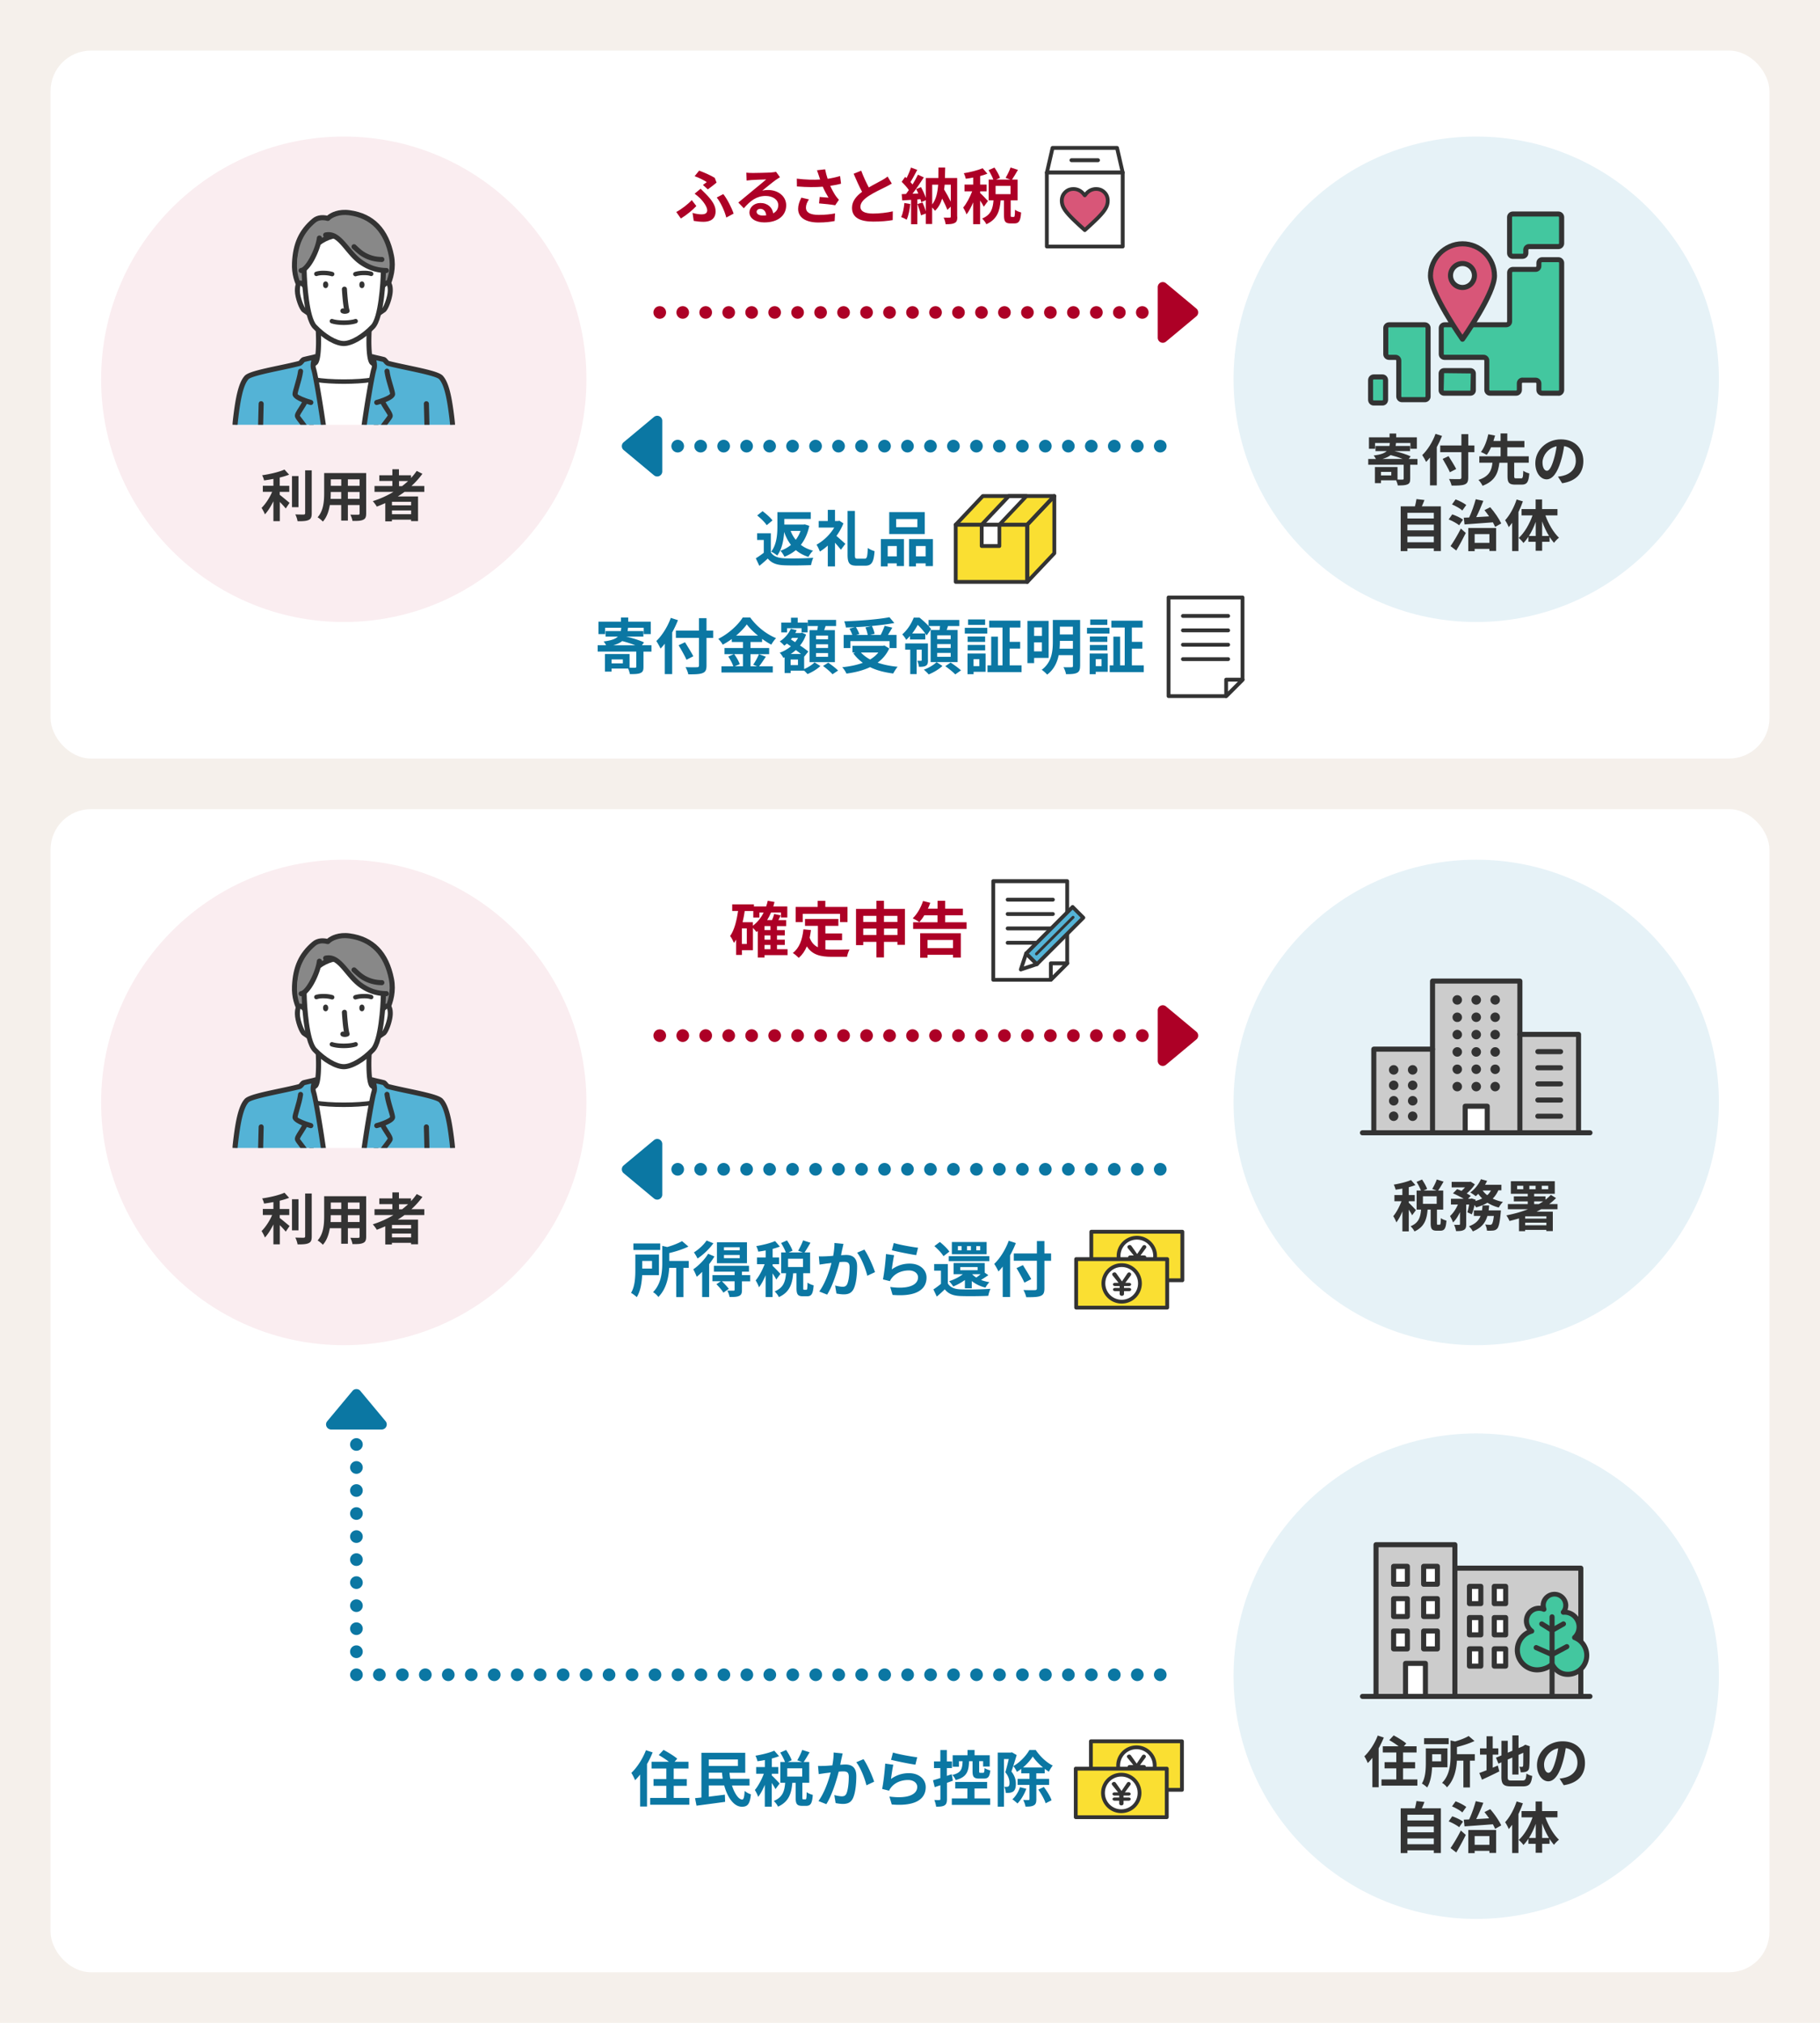 <svg id="_レイヤー_2" xmlns="http://www.w3.org/2000/svg" viewBox="0 0 360 400"><defs><clipPath id="clippath"><path class="cls-1" d="M46 40h44v44H46z"/></clipPath><clipPath id="clippath-1"><path class="cls-1" d="M46 183h44v44H46z"/></clipPath><style>.cls-1{fill:none}.cls-3{fill:#54b3d6}.cls-4{fill:#e6f2f7}.cls-5{fill:#43c79f}.cls-6{fill:#faedf0}.cls-7{fill:#ccc}.cls-8{fill:#0b77a3}.cls-10{fill:#fadf32}.cls-11{fill:#fff}.cls-12{fill:#d85678}.cls-13{fill:#ad0026}.cls-14{fill:#888}.cls-15{fill:#333}</style></defs><g id="illust"><path fill="#f5f0eb" d="M0 0h360v400H0z"/><rect class="cls-11" x="10" y="10" width="340" height="140" rx="8" ry="8"/><rect class="cls-11" x="10" y="160" width="340" height="230" rx="8" ry="8"/><path class="cls-1" d="M20 20h320v360H20z"/><circle class="cls-6" cx="68" cy="75" r="48"/><path class="cls-1" d="M44 38h48v48H44z"/><g clip-path="url(#clippath)"><path class="cls-14" d="M67.94 64.76c-1.77 0-3.25-1.55-5.48-3.9-2.23-2.35-4.38-4.79-4.2-8.84.18-4.04 1.52-6.43 3.83-8.39.87-.74 1.99-.66 2.76-.44.57-.63 2.13-1.42 4.27-1.13 4.55.62 7.32 3.51 8.3 8.56.84 4.33-1.78 8.21-4.01 10.55-2.23 2.35-3.7 3.59-5.48 3.59z"/><path class="cls-15" d="M67.94 65.26c-1.99 0-3.52-1.61-5.84-4.06-2.02-2.13-4.54-4.78-4.34-9.2.17-3.89 1.37-6.51 4.01-8.75.98-.83 2.17-.77 2.94-.61.72-.62 2.27-1.38 4.49-1.07 4.76.65 7.69 3.66 8.73 8.96.93 4.79-2.19 8.94-4.14 10.99-2.36 2.48-3.91 3.74-5.84 3.74zm-4.15-21.72c-.47 0-.96.12-1.38.47-2.4 2.04-3.5 4.45-3.66 8.03-.17 3.7 1.66 5.93 4.06 8.47 2.14 2.25 3.56 3.75 5.12 3.75s2.96-1.16 5.12-3.43c1.81-1.91 4.73-5.76 3.88-10.11-.94-4.83-3.59-7.57-7.88-8.16-1.93-.26-3.35.44-3.84.97-.13.14-.32.2-.5.14-.27-.07-.59-.13-.92-.13z"/><path class="cls-11" d="M75.81 56.45c.92-.99 1.4-.35 1.38 1.06s-.89 3.54-1.29 3.81-.77.54-.77.54"/><path class="cls-15" d="M75.13 62.35c-.15 0-.31-.07-.4-.21a.507.507 0 01.11-.7s.38-.27.79-.55c.26-.25 1.04-2.13 1.07-3.4.01-.65-.1-.95-.15-1.03-.02.03-.14.1-.36.32-.19.2-.5.22-.71.03-.2-.19-.21-.5-.03-.71.52-.57 1.02-.76 1.47-.58.53.21.79.88.77 1.98-.03 1.43-.88 3.79-1.51 4.21-.39.26-.75.52-.75.52-.09.07-.19.1-.29.1z"/><path class="cls-11" d="M73.08 64.7c-.19 3.01-.1 6.35.49 6.98s3.72 1.72 4.86 1.98c-.9 2.21-7.54 4.88-10.42 4.88s-9.52-2.67-10.42-4.88c1.14-.27 4.27-1.35 4.86-1.98s.67-3.98.49-6.98h10.15z"/><path class="cls-15" d="M68 79.05c-3.04 0-9.88-2.75-10.88-5.19-.06-.14-.05-.29.02-.42s.19-.22.33-.26c1.29-.3 4.16-1.36 4.6-1.84.29-.31.6-2.62.35-6.61 0-.14.04-.27.13-.37s.23-.16.36-.16h10.15c.14 0 .27.06.36.16s.14.24.13.37c-.25 3.99.07 6.3.35 6.61.44.48 3.31 1.54 4.6 1.84a.506.506 0 01.35.68c-1 2.44-7.84 5.19-10.88 5.19zm-9.64-5.08c1.51 1.83 7.03 4.08 9.64 4.08s8.13-2.25 9.64-4.08c-1.38-.41-3.83-1.29-4.45-1.95-.84-.9-.74-4.96-.65-6.83h-9.09c.09 1.87.19 5.92-.65 6.83-.62.66-3.07 1.54-4.45 1.95z"/><path class="cls-11" d="M60.2 56.45c-.92-.99-1.4-.35-1.38 1.06s.89 3.54 1.29 3.81.77.54.77.54"/><path class="cls-15" d="M60.88 62.35c-.1 0-.21-.03-.29-.1 0 0-.36-.26-.75-.52-.63-.42-1.48-2.78-1.51-4.21-.02-1.1.24-1.77.77-1.98.45-.18.95 0 1.47.58.19.2.18.52-.03.71-.2.19-.52.18-.71-.03-.28-.3-.41-.32-.41-.32.02.02-.11.31-.1 1.03.03 1.27.8 3.15 1.08 3.41.39.26.77.54.77.54.22.16.27.48.11.7-.1.13-.25.21-.4.21z"/><path class="cls-11" d="M68 67.93c1.52 0 3.85-1.33 5.75-3.33s2.09-11.01 2.09-11.01c0-3.97-3.51-7.18-7.84-7.18s-7.84 3.21-7.84 7.18c0 0 .19 9 2.09 11.01s4.23 3.33 5.75 3.33z"/><path class="cls-15" d="M68 68.43c-1.67 0-4.13-1.4-6.11-3.49-1.98-2.09-2.21-10.4-2.23-11.34 0-4.25 3.74-7.69 8.34-7.69s8.34 3.45 8.34 7.68c-.02.95-.25 9.27-2.23 11.35-1.98 2.09-4.44 3.49-6.11 3.49zm0-21.52c-4.05 0-7.34 3-7.34 6.68.05 2.44.5 9.13 1.95 10.66 1.78 1.87 3.99 3.18 5.39 3.18s3.61-1.31 5.39-3.18c1.45-1.53 1.9-8.22 1.95-10.67 0-3.67-3.29-6.67-7.34-6.67z"/><path class="cls-15" d="M68.21 62.05c-.18 0-.38-.03-.59-.12-.25-.11-.37-.41-.25-.66s.41-.36.66-.25c-.26-1.33-.4-3.78-.4-3.81-.02-.28.2-.51.47-.53.33 0 .51.2.53.47.08 1.36.29 3.61.49 4.13.1.24-.01.52-.25.63-.04.02-.31.14-.67.14zM68 64.26c-.96 0-1.87-.12-2.49-.34a.439.439 0 11.29-.83c1.04.36 3.36.36 4.4 0a.439.439 0 11.29.83c-.62.21-1.52.34-2.49.34zm2.3-9.62c-.18 0-.36-.12-.42-.3a.43.43 0 01.28-.55c.46-.15 1.1-.24 1.75-.25.66-.02 1.27.06 1.66.21.23.08.34.33.26.56-.08.23-.33.34-.56.26-.29-.11-.81-.17-1.34-.16-.56 0-1.12.09-1.49.21-.05.01-.09.02-.14.02zm-4.6 0s-.09 0-.14-.02c-.38-.12-.93-.2-1.49-.21-.55-.01-1.05.05-1.34.16a.434.434 0 01-.56-.26c-.08-.23.03-.48.26-.56.39-.14 1.01-.23 1.66-.21.65.01 1.29.1 1.75.25.23.08.36.32.28.55-.06.18-.23.3-.42.3z"/><ellipse class="cls-15" cx="71.59" cy="56.31" rx=".51" ry=".67"/><ellipse class="cls-15" cx="64.41" cy="56.31" rx=".51" ry=".67"/><path class="cls-11" d="M60.97 93.06h14.05l-1.28-17.99c-1.35.24-3.42.4-5.75.4s-4.4-.16-5.75-.4l-1.28 17.99z"/><path class="cls-15" d="M75.03 93.49H60.98c-.12 0-.24-.05-.32-.14s-.12-.21-.12-.33l1.28-18c0-.12.07-.24.17-.31.1-.08.22-.11.35-.08 1.38.25 3.45.39 5.67.39s4.29-.14 5.67-.39c.12-.02.25 0 .35.08.1.08.16.19.17.31l1.28 18c0 .12-.03.24-.12.33s-.2.14-.32.14zm-13.59-.87h13.11l-1.21-17.05c-1.4.21-3.32.33-5.35.33s-3.94-.12-5.35-.33l-1.21 17.05z"/><path class="cls-3" d="M46 93.06s.16-6.61.61-10.34c.41-3.42.94-6.74 2.17-8.07.87-.94 6.92-1.87 10.43-2.78.32-.08.62-.7.9-.77 1-.26 2-.46 2.24-.55-.32.64-.56 1.68-.3 2.45.45 1.33 1.95 10.65 2.32 14.07.11 1.01.56 3.17.42 6H46.01z"/><path class="cls-15" d="M64.78 93.56H46c-.13 0-.26-.05-.36-.15a.543.543 0 01-.14-.36c0-.07.17-6.68.61-10.39.48-4.04 1.06-7 2.29-8.35.65-.71 2.99-1.25 6.78-2.05 1.37-.29 2.78-.59 3.9-.88.03-.02.15-.16.22-.25.19-.22.39-.45.67-.52.49-.13.99-.24 1.39-.33.39-.09.68-.15.79-.2.19-.07.41-.02.55.13.14.15.17.38.08.56-.29.58-.47 1.48-.27 2.07.46 1.37 1.97 10.71 2.34 14.17.02.2.06.45.1.75.16 1.14.44 3.04.32 5.33-.01.27-.23.48-.5.48zm-18.27-1H64.3c.05-1.98-.18-3.58-.33-4.66-.04-.31-.08-.57-.1-.78-.36-3.34-1.86-12.67-2.29-13.96-.2-.58-.16-1.27 0-1.9-.39.09-.86.2-1.33.32 0 .01-.1.13-.17.21-.2.23-.42.48-.73.56-1.14.3-2.57.6-3.94.89-2.43.52-5.77 1.22-6.25 1.75-1.12 1.22-1.64 4.47-2.04 7.79-.36 3.07-.54 8.16-.59 9.79z"/><path class="cls-15" d="M51.58 93.56c-.27 0-.49-.22-.5-.49 0 0-.06-2.77-.06-5.69 0-2.53.06-4.62.11-6.46l.03-1.1c0-.27.2-.51.51-.49.28 0 .49.24.49.51l-.03 1.1c-.05 1.84-.1 3.92-.11 6.43 0 2.91.06 5.67.06 5.67 0 .28-.21.5-.49.51h-.01zm9.9-13.47s-.09 0-.13-.02c-1.29-.36-3.46-1.1-3.49-2.1 0-.35.14-.88.41-1.77.25-.86.57-1.92.69-2.86.04-.28.31-.46.56-.43.27.04.47.29.43.56-.14 1.02-.46 2.13-.72 3.01-.17.59-.37 1.25-.36 1.46.14.22 1.46.8 2.75 1.16.27.07.42.35.35.62-.06.22-.26.37-.48.37z"/><path class="cls-15" d="M63.21 89.98c-.21 0-.4-.13-.47-.34-.79-2.33-2.48-4.54-3.48-5.86-.67-.87-.88-1.16-.92-1.44-.07-.45.24-.96.8-1.82.3-.46.63-.99.78-1.38.1-.26.39-.39.64-.29.26.1.39.39.29.64-.18.49-.54 1.04-.88 1.57-.25.39-.63.98-.65 1.16.04.05.4.53.72.95 1.04 1.37 2.79 3.67 3.64 6.15.09.26-.05.55-.31.63-.05.02-.11.03-.16.03z"/><path class="cls-3" d="M90 93.06s-.16-6.61-.61-10.34c-.41-3.42-.94-6.74-2.17-8.07-.87-.94-6.92-1.87-10.43-2.78-.32-.08-.62-.7-.9-.77-1-.26-2-.46-2.24-.55.32.64.56 1.68.3 2.45-.45 1.33-1.95 10.65-2.32 14.07-.11 1.01-.56 3.17-.42 6h18.78z"/><path class="cls-15" d="M90 93.56H71.22c-.27 0-.49-.21-.5-.48-.11-2.29.16-4.2.32-5.33.04-.29.08-.54.1-.75.37-3.47 1.88-12.81 2.34-14.17.2-.59.01-1.49-.27-2.07a.503.503 0 01.08-.56c.14-.15.36-.2.55-.13.11.04.41.11.79.2.4.09.9.2 1.39.33.29.07.48.3.67.52.07.09.2.23.25.26 1.09.28 2.5.58 3.87.87 3.78.8 6.13 1.34 6.78 2.05 1.24 1.35 1.81 4.31 2.29 8.35.44 3.71.61 10.33.61 10.39 0 .13-.05.27-.14.36-.09.1-.22.15-.36.15zm-18.3-1h17.79c-.05-1.62-.23-6.72-.59-9.79-.4-3.33-.92-6.57-2.04-7.79-.48-.52-3.81-1.23-6.25-1.75-1.38-.29-2.8-.59-3.94-.89-.31-.08-.54-.34-.73-.56-.07-.08-.17-.2-.22-.23-.42-.1-.89-.21-1.28-.3.15.63.19 1.32 0 1.9-.43 1.29-1.93 10.62-2.29 13.96-.02.21-.06.47-.1.78-.16 1.09-.39 2.69-.33 4.66z"/><path class="cls-15" d="M84.42 93.56h-.01c-.28 0-.49-.24-.49-.51 0 0 .06-2.76.06-5.67 0-2.52-.06-4.6-.11-6.43l-.03-1.1c0-.28.21-.51.49-.51h.01c.27 0 .49.22.5.49l.03 1.1c.05 1.84.11 3.93.11 6.46 0 2.92-.06 5.69-.06 5.69a.5.5 0 01-.5.49zm-9.9-13.47c-.22 0-.42-.15-.48-.37-.07-.27.08-.54.35-.62 1.29-.35 2.61-.94 2.77-1.23 0-.14-.21-.81-.38-1.4-.26-.89-.59-1.99-.72-3.01-.04-.27.16-.52.43-.56.25-.03.52.16.56.43.12.94.44 2.01.69 2.86.26.9.41 1.42.41 1.77-.02 1-2.2 1.74-3.49 2.1-.04.01-.09.02-.13.02z"/><path class="cls-15" d="M72.79 89.98c-.05 0-.11 0-.16-.03a.495.495 0 01-.31-.63c.84-2.48 2.59-4.77 3.64-6.15.32-.42.68-.9.74-1.03-.03-.1-.41-.69-.66-1.08-.34-.53-.69-1.08-.88-1.57-.1-.26.03-.55.29-.64.26-.1.55.03.64.29.15.39.49.92.78 1.38.55.86.86 1.37.8 1.82-.04.28-.25.56-.92 1.44-1.01 1.32-2.69 3.53-3.48 5.86-.07.21-.27.34-.47.34z"/><path class="cls-14" d="M59.56 53.49c1.4-.22 3.33-4.19 3.61-6.43-1.62 0-2.6.81-3.61 1.96-.68.78-1.31 3.8 0 4.47z"/><path class="cls-15" d="M59.56 53.99a.498.498 0 01-.07-.99c1.01-.16 2.91-3.74 3.19-5.99.03-.27.29-.47.56-.44.27.03.47.28.44.56-.26 2.12-2.18 6.57-4.03 6.86h-.08z"/><path class="cls-14" d="M76.41 53.49c-1.7-.03-3.31-.45-5.04-1.66-2.76-1.94-4.16-5.95-6.96-5.37 0 0-.21-.89 1.05-1.69s4.9-.81 7.45.81 4.27 4.96 3.49 7.91z"/><path class="cls-15" d="M76.41 53.99c-1.97-.03-3.66-.59-5.32-1.75-1.08-.76-1.93-1.78-2.75-2.76-1.26-1.52-2.35-2.83-3.82-2.52a.49.49 0 01-.59-.39c-.06-.27.12-.54.39-.59 2.06-.43 3.38 1.17 4.79 2.86.78.94 1.59 1.9 2.56 2.58 1.5 1.06 2.97 1.54 4.76 1.57.28 0 .5.23.49.51a.5.5 0 01-.5.49z"/><path class="cls-15" d="M75.53 51.81c-1.37-.02-2.55-.32-3.71-.96-.76-.42-1.38-1-1.93-1.51l-.2-.18c-.2-.19-.21-.5-.03-.71.19-.2.5-.21.71-.03l.2.19c.53.5 1.08 1.01 1.73 1.37 1.02.56 2.02.82 3.24.83.28 0 .5.23.49.51a.5.5 0 01-.5.49z"/></g><path class="cls-15" d="M55.35 97.86c.54.41 1.63 1.34 1.93 1.57l-.76 1.12c-.26-.34-.73-.84-1.17-1.29v3.8h-1.27v-3.94c-.49 1-1.08 1.95-1.68 2.59-.13-.38-.45-.95-.66-1.28.79-.77 1.6-2.02 2.09-3.17h-1.84v-1.2h2.09V94.7c-.63.12-1.25.22-1.85.3-.05-.29-.22-.75-.38-1.02 1.59-.23 3.36-.65 4.42-1.13l.92 1.01c-.55.22-1.19.41-1.86.57v1.64h1.89v1.2h-1.89v.59zm3.69 2.43h-1.28v-6.15h1.28v6.15zm2.62-7.27v8.47c0 .76-.15 1.12-.61 1.33-.45.22-1.19.26-2.19.25-.05-.37-.25-.98-.45-1.35.71.03 1.42.03 1.65.03.21-.01.3-.08.3-.28v-8.46h1.3zm10.77 8.51c0 .7-.15 1.06-.6 1.25-.45.22-1.12.24-2.11.23-.04-.35-.25-.91-.42-1.25.62.03 1.34.02 1.54.02.21 0 .29-.07.29-.26v-1.65h-2.32v3.07h-1.32v-3.07h-2.25c-.2 1.2-.59 2.41-1.38 3.27-.21-.24-.74-.69-1.04-.85 1.2-1.32 1.3-3.28 1.3-4.82v-3.93h8.31v7.99zm-4.94-2.89v-1.35h-2.07v.2c0 .35-.01.75-.03 1.16h2.1zm-2.06-3.85v1.28h2.07v-1.28h-2.07zm5.7 0h-2.32v1.28h2.32v-1.28zm0 3.85v-1.35h-2.32v1.35h2.32zm8.86-1.35c-.43.31-.85.59-1.3.88h4v4.88h-1.38v-.29h-3.79v.33h-1.31v-3.6c-.55.24-1.12.48-1.68.69-.15-.29-.55-.81-.79-1.08a19.25 19.25 0 004.08-1.83h-3.74v-1.16h3.53v-1h-2.58v-1.13h2.58v-1.19h1.3v1.19h2.39v.54c.42-.45.79-.91 1.13-1.4l1.12.57c-.63.87-1.36 1.68-2.17 2.42h2.55v1.16h-3.96zm1.33 1.94h-3.79v.7h3.79v-.7zm0 2.45v-.75h-3.79v.75h3.79zm-2.4-5.55h.61c.42-.32.81-.65 1.19-1h-1.79v1z"/><circle class="cls-6" cx="68" cy="218" r="48"/><path class="cls-1" d="M44 181h48v48H44z"/><g clip-path="url(#clippath-1)"><path class="cls-14" d="M67.94 207.76c-1.77 0-3.25-1.55-5.48-3.9-2.23-2.35-4.38-4.79-4.2-8.84.18-4.04 1.52-6.43 3.83-8.39.87-.74 1.99-.66 2.76-.44.57-.63 2.13-1.42 4.27-1.13 4.55.62 7.32 3.51 8.3 8.56.84 4.33-1.78 8.21-4.01 10.55-2.23 2.35-3.7 3.59-5.48 3.59z"/><path class="cls-15" d="M67.94 208.26c-1.99 0-3.52-1.61-5.84-4.06-2.02-2.13-4.54-4.78-4.34-9.2.17-3.89 1.37-6.51 4.01-8.75.98-.83 2.17-.77 2.94-.61.72-.62 2.27-1.37 4.49-1.07 4.76.65 7.69 3.66 8.73 8.96.93 4.79-2.19 8.94-4.14 10.99-2.36 2.48-3.91 3.74-5.84 3.74zm-4.15-21.72c-.47 0-.96.12-1.38.47-2.4 2.04-3.5 4.45-3.66 8.03-.17 3.7 1.66 5.93 4.06 8.47 2.14 2.25 3.56 3.75 5.12 3.75s2.96-1.16 5.12-3.43c1.81-1.91 4.73-5.76 3.88-10.11-.94-4.83-3.59-7.57-7.88-8.16-1.93-.26-3.35.44-3.84.97-.13.14-.32.2-.5.14-.27-.07-.59-.13-.92-.13z"/><path class="cls-11" d="M75.81 199.45c.92-.99 1.4-.35 1.38 1.06s-.89 3.54-1.29 3.81-.77.54-.77.54"/><path class="cls-15" d="M75.13 205.35c-.15 0-.31-.07-.4-.21a.507.507 0 01.11-.7s.38-.27.79-.55c.26-.25 1.04-2.13 1.07-3.4.01-.65-.1-.95-.15-1.03-.02.03-.14.1-.36.32-.19.2-.5.22-.71.03-.2-.19-.21-.5-.03-.71.52-.57 1.02-.76 1.47-.58.53.21.79.88.77 1.98-.03 1.43-.88 3.79-1.51 4.21-.39.26-.75.52-.75.52-.09.07-.19.1-.29.1z"/><path class="cls-11" d="M73.08 207.7c-.19 3.01-.1 6.35.49 6.98s3.72 1.72 4.86 1.98c-.9 2.21-7.54 4.88-10.42 4.88s-9.52-2.67-10.42-4.88c1.14-.27 4.27-1.35 4.86-1.98s.67-3.98.49-6.98h10.15z"/><path class="cls-15" d="M68 222.05c-3.04 0-9.88-2.75-10.88-5.19-.06-.14-.05-.29.02-.42s.19-.22.33-.26c1.29-.3 4.16-1.36 4.6-1.84.29-.31.6-2.62.35-6.61 0-.14.04-.27.13-.37s.23-.16.36-.16h10.15c.14 0 .27.06.36.16s.14.24.13.37c-.25 3.99.07 6.3.35 6.61.44.48 3.31 1.54 4.6 1.84a.506.506 0 01.35.68c-1 2.44-7.84 5.19-10.88 5.19zm-9.64-5.08c1.51 1.83 7.03 4.08 9.64 4.08s8.13-2.25 9.64-4.08c-1.38-.41-3.83-1.29-4.45-1.95-.84-.9-.74-4.96-.65-6.83h-9.09c.09 1.87.19 5.92-.65 6.83-.62.66-3.07 1.54-4.45 1.95z"/><path class="cls-11" d="M60.2 199.45c-.92-.99-1.4-.35-1.38 1.06s.89 3.54 1.29 3.81.77.54.77.54"/><path class="cls-15" d="M60.88 205.35c-.1 0-.21-.03-.29-.1 0 0-.36-.26-.75-.52-.63-.42-1.48-2.78-1.51-4.21-.02-1.1.24-1.77.77-1.98.45-.19.95.01 1.47.58.19.2.18.52-.03.71-.2.19-.52.18-.71-.03-.28-.3-.41-.32-.41-.32.02.02-.11.31-.1 1.03.03 1.27.8 3.15 1.08 3.41.39.26.77.54.77.54.22.16.27.48.11.7-.1.13-.25.21-.4.21z"/><path class="cls-11" d="M68 210.93c1.52 0 3.85-1.33 5.75-3.33s2.09-11.01 2.09-11.01c0-3.97-3.51-7.18-7.84-7.18s-7.84 3.21-7.84 7.18c0 0 .19 9 2.09 11.01s4.23 3.33 5.75 3.33z"/><path class="cls-15" d="M68 211.43c-1.67 0-4.13-1.4-6.11-3.49-1.98-2.09-2.21-10.4-2.23-11.34 0-4.25 3.74-7.69 8.34-7.69s8.34 3.45 8.34 7.68c-.02.95-.25 9.27-2.23 11.35-1.98 2.09-4.44 3.49-6.11 3.49zm0-21.52c-4.05 0-7.34 3-7.34 6.68.05 2.44.5 9.13 1.95 10.66 1.78 1.87 3.99 3.18 5.39 3.18s3.61-1.31 5.39-3.18c1.45-1.53 1.9-8.22 1.95-10.67 0-3.67-3.29-6.67-7.34-6.67z"/><path class="cls-15" d="M68.21 205.05c-.18 0-.38-.03-.59-.12-.25-.11-.37-.41-.25-.66s.41-.36.66-.25c-.26-1.33-.4-3.78-.4-3.81-.02-.28.2-.51.47-.53.33-.03.51.2.53.47.08 1.36.29 3.61.49 4.13.1.24-.01.52-.25.63-.04.02-.31.14-.67.14zm-.21 2.21c-.96 0-1.87-.12-2.49-.34a.439.439 0 11.29-.83c1.04.36 3.36.36 4.4 0a.439.439 0 11.29.83c-.62.21-1.52.34-2.49.34zm2.3-9.62c-.18 0-.36-.12-.42-.3a.43.43 0 01.28-.55c.46-.15 1.1-.24 1.75-.25.66-.01 1.27.06 1.66.21.23.08.34.33.26.56-.08.23-.33.34-.56.26-.29-.11-.81-.17-1.34-.16-.56 0-1.12.09-1.49.21-.05.01-.09.02-.14.02zm-4.6 0s-.09 0-.14-.02c-.38-.12-.93-.2-1.49-.21-.55-.02-1.05.05-1.34.16a.434.434 0 01-.56-.26c-.08-.23.03-.48.26-.56.39-.14 1.01-.22 1.66-.21.65.01 1.29.1 1.75.25.23.08.36.32.28.55-.06.18-.23.3-.42.3z"/><ellipse class="cls-15" cx="71.59" cy="199.31" rx=".51" ry=".67"/><ellipse class="cls-15" cx="64.41" cy="199.31" rx=".51" ry=".67"/><path class="cls-11" d="M60.97 236.06h14.05l-1.28-17.99c-1.35.24-3.42.4-5.75.4s-4.4-.16-5.75-.4l-1.28 17.99z"/><path class="cls-15" d="M75.03 236.49H60.98c-.12 0-.24-.05-.32-.14s-.12-.21-.12-.33l1.28-18c0-.12.07-.24.17-.31.1-.08.22-.11.35-.08 1.38.25 3.45.39 5.67.39s4.29-.14 5.67-.39c.12-.02.25 0 .35.08.1.08.16.19.17.31l1.28 18c0 .12-.03.24-.12.33s-.2.14-.32.14zm-13.59-.87h13.11l-1.21-17.05c-1.4.21-3.32.33-5.35.33s-3.94-.12-5.35-.33l-1.21 17.05z"/><path class="cls-3" d="M46 236.06s.16-6.61.61-10.34c.41-3.42.94-6.74 2.17-8.07.87-.94 6.92-1.87 10.43-2.78.32-.08.62-.7.9-.77 1-.26 2-.46 2.24-.55-.32.64-.56 1.68-.3 2.45.45 1.33 1.95 10.65 2.32 14.07.11 1.01.56 3.17.42 6H46.01z"/><path class="cls-15" d="M64.78 236.56H46c-.13 0-.26-.05-.36-.15a.543.543 0 01-.14-.36c0-.07.17-6.68.61-10.39.48-4.04 1.06-7 2.29-8.35.65-.71 2.99-1.25 6.78-2.05 1.37-.29 2.78-.59 3.9-.88.03-.02.15-.16.22-.25.19-.22.39-.45.67-.52.49-.13.99-.24 1.39-.33.39-.09.68-.15.79-.2.19-.07.41-.02.55.13.14.15.17.38.08.56-.29.58-.47 1.48-.27 2.07.46 1.37 1.97 10.71 2.34 14.17.02.2.06.45.1.75.16 1.14.44 3.04.32 5.33-.01.27-.23.48-.5.48zm-18.27-1H64.3c.05-1.98-.18-3.58-.33-4.66-.04-.31-.08-.57-.1-.78-.36-3.34-1.86-12.67-2.29-13.96-.2-.58-.16-1.27 0-1.9-.39.09-.86.2-1.33.32 0 .01-.1.13-.17.21-.2.23-.42.48-.73.56-1.14.3-2.57.6-3.94.89-2.43.52-5.77 1.22-6.25 1.75-1.12 1.22-1.64 4.47-2.04 7.79-.36 3.07-.54 8.16-.59 9.79z"/><path class="cls-15" d="M51.58 236.56c-.27 0-.49-.22-.5-.49 0 0-.06-2.77-.06-5.69 0-2.53.06-4.62.11-6.46l.03-1.1c0-.28.2-.47.51-.49.28 0 .49.24.49.51l-.03 1.1c-.05 1.84-.1 3.92-.11 6.43 0 2.91.06 5.67.06 5.67 0 .28-.21.5-.49.51h-.01zm9.9-13.47s-.09 0-.13-.02c-1.29-.36-3.46-1.1-3.49-2.1 0-.35.14-.88.41-1.77.25-.86.57-1.92.69-2.86.04-.28.31-.46.56-.43.27.04.47.29.43.56-.14 1.02-.46 2.13-.72 3.01-.17.59-.37 1.25-.36 1.46.14.22 1.46.8 2.75 1.16.27.07.42.35.35.62-.06.22-.26.37-.48.37z"/><path class="cls-15" d="M63.21 232.98c-.21 0-.4-.13-.47-.34-.79-2.33-2.48-4.54-3.48-5.86-.67-.87-.88-1.16-.92-1.44-.07-.45.24-.96.8-1.82.3-.46.63-.99.78-1.38.1-.26.39-.39.64-.29.26.1.39.39.29.64-.18.49-.54 1.04-.88 1.57-.25.39-.63.98-.65 1.16.04.05.4.53.72.95 1.04 1.37 2.79 3.67 3.64 6.15.09.26-.05.55-.31.63-.05.02-.11.03-.16.03z"/><path class="cls-3" d="M90 236.06s-.16-6.61-.61-10.34c-.41-3.42-.94-6.74-2.17-8.07-.87-.94-6.92-1.87-10.43-2.78-.32-.08-.62-.7-.9-.77-1-.26-2-.46-2.24-.55.32.64.56 1.68.3 2.45-.45 1.33-1.95 10.65-2.32 14.07-.11 1.01-.56 3.17-.42 6h18.78z"/><path class="cls-15" d="M90 236.56H71.22c-.27 0-.49-.21-.5-.48-.11-2.29.16-4.2.32-5.33.04-.29.08-.54.1-.75.37-3.47 1.88-12.81 2.34-14.17.2-.59.01-1.49-.27-2.07a.503.503 0 01.08-.56c.14-.15.36-.2.55-.13.11.04.41.11.79.2.4.09.9.2 1.39.33.29.07.48.3.67.52.07.09.2.23.25.26 1.09.28 2.5.58 3.87.87 3.78.8 6.13 1.34 6.78 2.05 1.24 1.35 1.81 4.31 2.29 8.35.44 3.71.61 10.33.61 10.39 0 .13-.05.27-.14.36-.09.1-.22.15-.36.15zm-18.3-1h17.79c-.05-1.62-.23-6.72-.59-9.79-.4-3.33-.92-6.57-2.04-7.79-.48-.52-3.81-1.23-6.25-1.75-1.38-.29-2.8-.59-3.94-.89-.31-.08-.54-.34-.73-.56-.07-.08-.17-.2-.22-.23-.42-.1-.89-.21-1.28-.3.15.63.19 1.32 0 1.9-.43 1.29-1.93 10.62-2.29 13.96-.02.21-.06.47-.1.78-.16 1.09-.39 2.69-.33 4.66z"/><path class="cls-15" d="M84.42 236.56h-.01c-.28 0-.49-.24-.49-.51 0 0 .06-2.76.06-5.67 0-2.52-.06-4.6-.11-6.43l-.03-1.1c0-.28.21-.51.49-.51h.01c.27 0 .49.22.5.49l.03 1.1c.05 1.84.11 3.93.11 6.46 0 2.92-.06 5.69-.06 5.69a.5.5 0 01-.5.49zm-9.9-13.47c-.22 0-.42-.15-.48-.37-.07-.27.08-.54.35-.62 1.29-.35 2.61-.94 2.77-1.23 0-.14-.21-.81-.38-1.4-.26-.89-.59-1.99-.72-3.01-.04-.27.16-.52.43-.56.25-.03.52.16.56.43.12.94.44 2.01.69 2.86.26.9.41 1.42.41 1.77-.02 1-2.2 1.74-3.49 2.1-.04.01-.09.02-.13.02z"/><path class="cls-15" d="M72.79 232.98c-.05 0-.11 0-.16-.03a.495.495 0 01-.31-.63c.84-2.48 2.59-4.77 3.64-6.15.32-.42.68-.9.74-1.03-.03-.1-.41-.69-.66-1.08-.34-.53-.69-1.08-.88-1.57-.1-.26.03-.55.29-.64.26-.1.55.03.64.29.15.39.49.92.78 1.38.55.86.86 1.37.8 1.82-.04.28-.25.56-.92 1.44-1.01 1.32-2.69 3.53-3.48 5.86-.07.21-.27.34-.47.34z"/><path class="cls-14" d="M59.56 196.49c1.4-.22 3.33-4.19 3.61-6.43-1.62 0-2.6.81-3.61 1.96-.68.78-1.31 3.8 0 4.47z"/><path class="cls-15" d="M59.56 196.99a.498.498 0 01-.07-.99c1.01-.16 2.91-3.74 3.19-5.99.03-.27.29-.47.56-.44.27.03.47.28.44.56-.26 2.12-2.18 6.57-4.03 6.86h-.08z"/><path class="cls-14" d="M76.41 196.49c-1.7-.03-3.31-.45-5.04-1.66-2.76-1.94-4.16-5.95-6.96-5.37 0 0-.21-.89 1.05-1.69s4.9-.81 7.45.81 4.27 4.96 3.49 7.91z"/><path class="cls-15" d="M76.41 196.99c-1.97-.03-3.66-.59-5.32-1.75-1.08-.76-1.93-1.78-2.75-2.76-1.26-1.52-2.35-2.83-3.82-2.52a.49.49 0 01-.59-.39c-.06-.27.12-.54.39-.59 2.06-.43 3.38 1.17 4.79 2.86.78.94 1.59 1.9 2.56 2.58 1.5 1.06 2.97 1.54 4.76 1.57.28 0 .5.23.49.51a.5.5 0 01-.5.49z"/><path class="cls-15" d="M75.53 194.81c-1.37-.02-2.55-.32-3.71-.96-.76-.42-1.38-1-1.93-1.51l-.2-.18c-.2-.19-.21-.5-.03-.71.19-.2.5-.21.71-.03l.2.19c.53.5 1.08 1.01 1.73 1.37 1.02.56 2.02.82 3.24.83.28 0 .5.23.49.51a.5.5 0 01-.5.49z"/></g><path class="cls-15" d="M55.35 240.86c.54.41 1.63 1.34 1.93 1.57l-.76 1.12c-.26-.34-.73-.84-1.17-1.29v3.8h-1.27v-3.94c-.49 1-1.08 1.95-1.68 2.59-.13-.38-.45-.95-.66-1.28.79-.77 1.6-2.02 2.09-3.17h-1.84v-1.2h2.09v-1.36c-.63.12-1.25.22-1.85.3-.05-.29-.22-.75-.38-1.02 1.59-.23 3.36-.65 4.42-1.13l.92 1.01c-.55.22-1.19.41-1.86.57v1.64h1.89v1.2h-1.89v.59zm3.69 2.43h-1.28v-6.15h1.28v6.15zm2.62-7.27v8.47c0 .76-.15 1.12-.61 1.33-.45.22-1.19.26-2.19.25-.05-.37-.25-.98-.45-1.35.71.03 1.42.03 1.65.03.21-.01.3-.08.3-.28v-8.46h1.3zm10.77 8.51c0 .7-.15 1.06-.6 1.25-.45.22-1.12.24-2.11.23-.04-.35-.25-.91-.42-1.25.62.03 1.34.02 1.54.02.21 0 .29-.07.29-.26v-1.65h-2.32v3.07h-1.32v-3.07h-2.25c-.2 1.2-.59 2.41-1.38 3.27-.21-.24-.74-.69-1.04-.85 1.2-1.32 1.3-3.28 1.3-4.82v-3.93h8.31v7.99zm-4.94-2.89v-1.35h-2.07v.2c0 .35-.01.75-.03 1.16h2.1zm-2.06-3.85v1.28h2.07v-1.28h-2.07zm5.7 0h-2.32v1.28h2.32v-1.28zm0 3.85v-1.35h-2.32v1.35h2.32zm8.86-1.35c-.43.31-.85.59-1.3.88h4v4.88h-1.38v-.29h-3.79v.33h-1.31v-3.6c-.55.24-1.12.48-1.68.69-.15-.29-.55-.81-.79-1.08a19.25 19.25 0 004.08-1.83h-3.74v-1.16h3.53v-1h-2.58v-1.13h2.58v-1.19h1.3v1.19h2.39v.54c.42-.45.79-.91 1.13-1.4l1.12.57c-.63.87-1.36 1.68-2.17 2.42h2.55v1.16h-3.96zm1.33 1.94h-3.79v.7h3.79v-.7zm0 2.45v-.75h-3.79v.75h3.79zm-2.4-5.55h.61c.42-.32.81-.65 1.19-1h-1.79v1z"/><circle class="cls-4" cx="292" cy="75" r="48"/><path class="cls-15" d="M280.38 91.9h-1.44v2.78c0 .63-.12.94-.58 1.12-.43.18-1.06.19-1.88.19-.04-.3-.18-.69-.32-1.01h-3v.56h-1.2v-3.19h4.47v2.48c.44.01.86.01 1 .01.17-.02.22-.05.22-.19V91.9h-7.01v-1.14h1.52c-.12-.25-.31-.53-.45-.68 1.37-.18 2.13-.45 2.59-.88h-2.23v-1.01h2.76c.04-.19.07-.38.09-.59h-2.93v1.14h-1.21v-2.26h4.08v-.75h1.31v.75h4.09v2.26h-1.28V87.6h-2.85c-.02.21-.04.41-.08.59h2.86v1.01h-3.1c1.11.25 2.48.68 3.22 1.04l-.38.52h1.73v1.14zm-5.18 1.41h-2.04v.7h2.04v-.7zm2.25-2.56c-.71-.29-1.6-.57-2.38-.76-.38.31-.9.56-1.62.76h3.99zm7.79-4.55c-.3.74-.64 1.49-1.04 2.22v7.56h-1.34v-5.51c-.25.32-.52.62-.77.88-.14-.32-.54-1.04-.77-1.36 1.05-1 2.05-2.59 2.63-4.2l1.3.42zm6.39 3.21h-1.21v5c0 .85-.2 1.19-.72 1.39-.54.21-1.37.23-2.57.22-.08-.37-.31-.96-.51-1.3.85.03 1.82.03 2.07.02.28 0 .38-.09.38-.33v-5h-4.19v-1.32h4.19v-2.24h1.36v2.24h1.21v1.32zm-4.84 3.97c-.29-.67-.94-1.8-1.43-2.64l1.17-.54c.5.8 1.18 1.88 1.51 2.54l-1.24.64zm14.08 1.22c.33 0 .4-.21.44-1.51.26.22.84.44 1.19.53-.13 1.74-.48 2.21-1.51 2.21h-1.28c-1.23 0-1.52-.41-1.52-1.65v-2.67h-1.61c-.24 1.96-.8 3.6-3.33 4.55-.15-.35-.52-.88-.81-1.16 2.19-.71 2.61-1.95 2.77-3.4h-2.6v-1.27h4.21v-1.78h-1.89c-.25.56-.54 1.09-.85 1.5-.3-.19-.85-.45-1.15-.57.71-.9 1.23-2.39 1.46-3.51l1.34.26c-.1.34-.21.69-.33 1.07h1.42v-1.49h1.33v1.49h3.38v1.25h-3.38v1.78h4.24v1.27h-2.88v2.67c0 .36.05.42.4.42h.96zm8.13.96l-.83-1.31c.42-.04.73-.11 1.02-.18 1.41-.33 2.51-1.34 2.51-2.95 0-1.52-.82-2.65-2.31-2.9-.15.94-.34 1.95-.66 2.98-.66 2.22-1.61 3.59-2.81 3.59s-2.23-1.34-2.23-3.2c0-2.54 2.2-4.71 5.05-4.71s4.45 1.89 4.45 4.29-1.42 3.96-4.19 4.39zm-3.02-2.47c.46 0 .89-.69 1.34-2.18.25-.81.46-1.75.58-2.66-1.81.37-2.79 1.98-2.79 3.19 0 1.11.44 1.65.87 1.65zm-20.97 7.05v8.83h-1.4v-.54h-5.22v.55h-1.33v-8.85h2.82c.12-.47.24-1 .3-1.44l1.58.18c-.16.44-.34.87-.52 1.26h3.78zm-6.62 1.26v1.13h5.22v-1.13h-5.22zm0 2.34v1.13h5.22v-1.13h-5.22zm5.22 3.49v-1.14h-5.22v1.14h5.22zm5.02-3.36c-.43-.37-1.36-.87-2.08-1.16l.71-1c.71.24 1.66.68 2.13 1.05l-.77 1.11zm-1.71 4.12c.58-.83 1.4-2.19 2.04-3.47l.98.87c-.56 1.14-1.24 2.4-1.89 3.47l-1.13-.87zm2.34-7.04c-.42-.39-1.33-.9-2.05-1.2l.71-1c.73.26 1.64.74 2.11 1.11l-.78 1.09zm.27 1.42c.32-.01.68-.02 1.07-.04.51-1.08 1.01-2.51 1.3-3.61l1.51.32c-.42 1.08-.92 2.26-1.41 3.22.81-.04 1.68-.1 2.55-.15-.3-.43-.62-.86-.92-1.23l1.14-.58c.87.99 1.77 2.31 2.18 3.21l-1.21.68c-.11-.26-.27-.58-.44-.9-2.02.15-4.11.3-5.61.41l-.15-1.32zm.9 2.04h5.51v4.54h-1.33v-.41h-2.92v.45h-1.26v-4.59zm1.26 1.21v1.73h2.92v-1.73h-2.92zm9.54-6.48c-.24.7-.54 1.42-.88 2.12v7.71h-1.24v-5.59c-.22.3-.45.59-.67.86-.12-.32-.48-1.03-.73-1.36.92-1 1.78-2.56 2.28-4.11l1.24.37zm4.46 2.78c.6 1.69 1.62 3.41 2.68 4.41-.3.23-.75.67-.98 1.01-.31-.34-.59-.73-.88-1.17v.97h-1.47v1.77h-1.28v-1.77h-1.44v-1.01c-.31.47-.63.89-.98 1.24-.22-.31-.64-.77-.94-.99 1.11-.99 2.13-2.73 2.74-4.47h-2.17v-1.24h2.78v-1.9h1.28v1.9h3.04v1.24h-2.39zm-1.92 4.06v-2.79c-.36 1.01-.83 1.98-1.34 2.79h1.34zm2.62 0c-.52-.85-.98-1.84-1.35-2.87v2.87h1.35z"/><path class="cls-1" d="M267 38h46v46h-46z"/><path class="cls-5" d="M299.23 42.31c-.36 0-.64.29-.64.64v7.09c0 .36.29.64.64.64h1.93c.36 0 .64-.29.64-.64v-.64c0-.36.29-.64.64-.64h5.8c.36 0 .64-.29.64-.64v-5.16c0-.36-.29-.64-.64-.64h-9.02z"/><path class="cls-15" d="M301.17 51.19h-1.93c-.63 0-1.14-.51-1.14-1.14v-7.09c0-.63.51-1.14 1.14-1.14h9.02c.63 0 1.14.51 1.14 1.14v5.16c0 .63-.51 1.14-1.14 1.14h-5.8c-.08 0-.14.06-.14.14v.64c0 .63-.51 1.14-1.14 1.14zm-1.94-8.38c-.08 0-.14.06-.14.14v7.09c0 .08.06.14.14.14h1.93c.08 0 .14-.06.14-.14v-.64c0-.63.51-1.14 1.14-1.14h5.8c.08 0 .14-.06.14-.14v-5.16c0-.08-.06-.14-.14-.14h-9.02z"/><path class="cls-5" d="M274.1 64.87v5.16c0 .36.29.64.64.64h1.29c.36 0 .64.29.64.64v7.09c0 .36.29.64.64.64h4.51c.36 0 .64-.29.64-.64V64.87c0-.36-.29-.64-.64-.64h-7.09c-.36 0-.64.29-.64.64z"/><path class="cls-15" d="M281.83 79.54h-4.51c-.63 0-1.14-.51-1.14-1.14v-7.09c0-.08-.06-.14-.14-.14h-1.29c-.63 0-1.14-.51-1.14-1.14v-5.16c0-.63.51-1.14 1.14-1.14h7.09c.63 0 1.14.51 1.14 1.14V78.4c0 .63-.51 1.14-1.14 1.14zm-7.08-14.82c-.08 0-.14.06-.14.14v5.16c0 .08.06.14.14.14h1.29c.63 0 1.14.51 1.14 1.14v7.09c0 .08.06.14.14.14h4.51c.08 0 .14-.06.14-.14V64.86c0-.08-.06-.14-.14-.14h-7.09z"/><path class="cls-5" d="M303.74 53.27h-4.51c-.36 0-.64.29-.64.64v9.67c0 .36-.29.64-.64.64h-12.24c-.36 0-.64.29-.64.64v5.16c0 .36.29.64.64.64h7.73c.36 0 .64.29.64.64v5.8c0 .36.29.64.64.64h5.16c.36 0 .64-.29.64-.64v-1.29c0-.36.29-.64.64-.64h2.58c.36 0 .64.29.64.64v1.29c0 .36.29.64.64.64h3.22c.36 0 .64-.29.64-.64V51.97c0-.36-.29-.64-.64-.64h-3.22c-.36 0-.64.29-.64.64v.64c0 .36-.29.64-.64.64z"/><path class="cls-15" d="M308.26 78.25h-3.22c-.63 0-1.14-.51-1.14-1.14v-1.29c0-.08-.06-.14-.14-.14h-2.58c-.08 0-.14.06-.14.14v1.29c0 .63-.51 1.14-1.14 1.14h-5.16c-.63 0-1.14-.51-1.14-1.14v-5.8c0-.08-.06-.14-.14-.14h-7.73c-.63 0-1.14-.51-1.14-1.14v-5.16c0-.63.51-1.14 1.14-1.14h12.24c.08 0 .14-.06.14-.14v-9.67c0-.63.51-1.14 1.14-1.14h4.51c.08 0 .14-.06.14-.14V52c0-.63.51-1.14 1.14-1.14h3.22c.63 0 1.14.51 1.14 1.14v25.13c0 .63-.51 1.14-1.14 1.14zm-7.09-3.57h2.58c.63 0 1.14.51 1.14 1.14v1.29c0 .08.06.14.14.14h3.22c.08 0 .14-.06.14-.14V51.98c0-.08-.06-.14-.14-.14h-3.22c-.08 0-.14.06-.14.14v.64c0 .63-.51 1.14-1.14 1.14h-4.51c-.08 0-.14.06-.14.14v9.67c0 .63-.51 1.14-1.14 1.14h-12.24c-.08 0-.14.06-.14.14v5.16c0 .08.06.14.14.14h7.73c.63 0 1.14.51 1.14 1.14v5.8c0 .08.06.14.14.14h5.16c.08 0 .14-.06.14-.14V75.8c0-.63.51-1.14 1.14-1.14z"/><path class="cls-5" d="M285.64 77.75h5.21c.32 0 .58-.25.58-.56v-3.34a.57.57 0 00-.58-.56h-5.21a.57.57 0 00-.58.56v3.34c0 .31.26.56.58.56z"/><path class="cls-15" d="M290.85 78.25h-5.21c-.59 0-1.08-.47-1.08-1.06v-3.34c0-.58.48-1.06 1.08-1.06h5.21c.59 0 1.08.47 1.08 1.06v3.34c0 .58-.48 1.06-1.08 1.06zm-5.21-4.46l-.08 3.4.08.06h5.21l.08-3.4-5.29-.06z"/><path class="cls-5" d="M271.69 79.69h1.78c.33 0 .59-.29.59-.64v-3.87c0-.36-.27-.64-.59-.64h-1.78c-.33 0-.59.29-.59.64v3.87c0 .36.27.64.59.64z"/><path class="cls-15" d="M273.48 80.19h-1.78c-.6 0-1.09-.51-1.09-1.14v-3.87c0-.63.49-1.14 1.09-1.14h1.78c.6 0 1.09.51 1.09 1.14v3.87c0 .63-.49 1.14-1.09 1.14zm-1.79-5.16s-.09.06-.09.14v3.87c0 .08.05.14.09.14h1.78s.09-.06.09-.14v-3.87c0-.08-.05-.14-.09-.14h-1.78z"/><path class="cls-12" d="M289.28 48.21c-3.49 0-6.33 2.83-6.33 6.33s6.33 12.54 6.33 12.54 6.33-9.05 6.33-12.54-2.83-6.33-6.33-6.33zm0 8.64c-1.31 0-2.37-1.06-2.37-2.37s1.06-2.37 2.37-2.37 2.37 1.06 2.37 2.37-1.06 2.37-2.37 2.37z"/><path class="cls-15" d="M289.28 67.58c-.16 0-.32-.08-.41-.21-.26-.37-6.42-9.22-6.42-12.83s3.06-6.83 6.83-6.83 6.83 3.06 6.83 6.83-6.15 12.45-6.42 12.83c-.09.13-.25.21-.41.21zm0-18.87c-3.21 0-5.83 2.61-5.83 5.83 0 2.79 4.44 9.59 5.83 11.65 1.39-2.06 5.83-8.86 5.83-11.65 0-3.21-2.61-5.83-5.83-5.83zm0 8.64c-1.58 0-2.87-1.29-2.87-2.87s1.29-2.87 2.87-2.87 2.87 1.29 2.87 2.87-1.29 2.87-2.87 2.87zm0-4.74c-1.03 0-1.87.84-1.87 1.87s.84 1.87 1.87 1.87 1.87-.84 1.87-1.87-.84-1.87-1.87-1.87z"/><path class="cls-13" d="M134.68 43.21l-.91-1.29c1.04-.55 2.35-1.57 3.06-2.35l.91 1.17c-.67.72-1.78 1.68-3.06 2.47zm4.17-.83c.61 0 1.04-.23 1.04-.79 0-.72-.83-1.8-1.37-2.34-.31-.3-.71-.65-1.12-.95l1.18-.98c.36.36.67.65.97.97 1.29 1.29 2 2.36 2 3.48 0 1.61-1.15 2.09-2.39 2.09-.67 0-1.36-.08-1.94-.18l-.23-1.58c.66.19 1.27.29 1.85.29zm.95-6.37c-.52-.35-1.49-.85-2.4-1.17l.89-1.1c1 .37 2.28.92 3.09 1.43l.36.94c-.32.26-1.25 1.01-1.73 1.34l-.97-.88c.29-.2.59-.42.75-.55zm1.97 3.05l1.3-.68c.74.91 1.68 2.75 2.04 3.86l-1.45.78c-.29-1.2-1.08-2.95-1.88-3.96zm6.93-4.85c.64 0 3.2-.05 3.89-.11.49-.05.77-.08.91-.13l.78 1.07c-.28.18-.56.35-.84.55-.65.46-1.91 1.51-2.66 2.11.4-.1.76-.13 1.14-.13 2.04 0 3.59 1.27 3.59 3.02 0 1.89-1.44 3.39-4.34 3.39-1.67 0-2.93-.77-2.93-1.97 0-.97.88-1.87 2.15-1.87 1.49 0 2.39.91 2.55 2.05.66-.35 1-.9 1-1.63 0-1.08-1.08-1.81-2.49-1.81-1.83 0-3.04.97-4.32 2.43l-1.09-1.13c.85-.68 2.3-1.91 3.01-2.49.67-.55 1.92-1.56 2.51-2.08-.61.01-2.27.08-2.9.12-.32.02-.71.06-.98.1l-.05-1.56c.34.05.76.06 1.09.06zm2.16 8.41c.25 0 .48-.01.7-.04-.07-.78-.52-1.28-1.16-1.28-.46 0-.74.28-.74.58 0 .44.49.74 1.21.74zm10.73-8.95l1.62-.19c.12.64.3 1.28.5 1.88.86-.13 1.7-.32 2.46-.55l.19 1.51c-.61.18-1.38.32-2.14.43.35.78.77 1.52 1.07 1.96.2.3.43.56.65.8l-.74 1.08c-.67-.13-2.18-.29-3.19-.37l.12-1.27c.59.05 1.38.12 1.75.14-.36-.58-.79-1.37-1.13-2.17-1.43.11-3.07.12-5.12-.05l-.02-1.54c1.8.22 3.33.25 4.61.17-.1-.28-.17-.53-.24-.73-.1-.28-.23-.71-.38-1.1zm-2.17 7.38c0 1.01.9 1.44 2.54 1.44 1.31 0 2.36-.12 3.21-.29l-.08 1.51c-.68.13-1.76.29-3.23.29-2.45-.01-3.99-.96-3.99-2.69 0-.73.23-1.42.64-2.23l1.5.35c-.38.56-.59 1.09-.59 1.62zm12.44-3.99c.98-.58 2.03-1.09 2.59-1.42.46-.26.8-.47 1.12-.73l.83 1.39c-.36.22-.74.42-1.19.65-.74.37-2.25 1.07-3.35 1.78-1 .66-1.67 1.34-1.67 2.18s.83 1.32 2.49 1.32c1.24 0 2.85-.18 3.92-.44l-.02 1.73c-1.02.18-2.29.3-3.85.3-2.39 0-4.2-.66-4.2-2.72 0-1.32.84-2.31 1.99-3.17-.55-1.02-1.13-2.3-1.67-3.57l1.5-.61c.46 1.25 1.02 2.4 1.5 3.32zm8.2 3.29c-.12 1.13-.37 2.33-.72 3.09-.25-.16-.78-.41-1.09-.52.35-.71.54-1.78.64-2.78l1.18.2zm9.3 2.52c0 .65-.11 1.01-.52 1.22-.41.22-.97.25-1.79.25-.05-.37-.2-.96-.4-1.31.49.02 1.04.01 1.21.01.16 0 .2-.05.2-.22v-1.96l-.66.64c-.23-.6-.62-1.43-1.04-2.23-.3.96-.74 1.78-1.42 2.42-.11-.19-.34-.46-.56-.66v3.26h-1.26v-2.06l-.95.35c-.11-.6-.42-1.52-.7-2.23l1.01-.31c.24.54.48 1.19.64 1.74v-2.2l-.9.41c-.04-.18-.08-.38-.16-.61l-.61.05v4.91h-1.24v-4.82l-1.74.11-.12-1.24.86-.04c.18-.23.37-.49.56-.77-.35-.52-.92-1.15-1.42-1.63l.68-.97c.08.07.18.16.28.24.34-.66.67-1.45.88-2.09l1.24.46c-.43.82-.91 1.74-1.34 2.41.16.17.29.34.41.48.41-.67.79-1.36 1.07-1.94l1.16.54c-.66 1.04-1.49 2.25-2.24 3.23l1.15-.05c-.13-.3-.28-.6-.42-.86l.95-.4c.37.66.74 1.47.95 2.12V35.2h2.49c.01-.66.02-1.34.02-2.07h1.33c-.01.72-.02 1.42-.05 2.07h2.42v7.66zm-4.97-2.44c.76-.98 1.06-2.3 1.18-3.91h-1.18v3.91zm2.47-3.91c-.04.32-.06.65-.11.95.47.78.96 1.66 1.32 2.41v-3.36h-1.21zm7.73 4.34c-.14-.31-.43-.78-.72-1.21v4.68h-1.38v-4.31c-.38.92-.84 1.78-1.31 2.38-.13-.41-.43-1-.66-1.36.67-.78 1.33-2.05 1.78-3.21h-1.52V36.5h1.72v-1.39c-.5.1-1 .18-1.46.24-.07-.32-.24-.8-.4-1.09 1.32-.23 2.79-.58 3.72-1l.95 1.09c-.43.17-.91.32-1.43.46v1.69h1.28v1.33h-1.28v.35c.32.26 1.31 1.31 1.54 1.57l-.82 1.12zm5.93 2.04c.18 0 .23-.18.25-1.43.26.22.85.46 1.21.54-.12 1.71-.44 2.17-1.31 2.17h-.79c-1.07 0-1.29-.42-1.29-1.67v-2.88h-.66c-.17 2.06-.67 3.74-2.83 4.71-.14-.35-.54-.85-.83-1.13 1.79-.73 2.12-2.01 2.25-3.59h-.96v-4.11h.92c-.19-.54-.58-1.28-.94-1.86l1.17-.52c.43.64.91 1.46 1.09 2.04l-.77.34h2.82l-.94-.34c.34-.56.77-1.43.98-2.05l1.46.47c-.4.7-.83 1.42-1.17 1.92h1.1v4.11h-1.36v2.87c0 .36.02.4.18.4h.38zm-.63-6.14h-2.96v1.63h2.96v-1.63z"/><path class="cls-1" d="M202.57 27h24v24h-24z"/><path class="cls-1" d="M204.82 29.25h19.5v19.5h-19.5z"/><path class="cls-11" d="M222.07 34.12h-15l1.12-4.87h12.75l1.13 4.87z"/><path class="cls-15" d="M222.07 34.5h-15a.37.37 0 01-.36-.46l1.12-4.88c.04-.17.19-.29.37-.29h12.75c.17 0 .33.12.37.29l1.12 4.88a.37.37 0 01-.36.46zm-14.53-.75h14.06l-.95-4.12H208.5l-.95 4.12z"/><path class="cls-11" d="M207.07 34.12h15v14.62h-15z"/><path class="cls-15" d="M222.07 49.12h-15a.38.38 0 01-.38-.38V34.12c0-.21.17-.38.38-.38h15c.21 0 .38.17.38.38v14.62c0 .21-.17.38-.38.38zm-14.63-.74h14.25V34.5h-14.25v13.88z"/><path class="cls-12" d="M214.13 45.1c-.82-.74-1.52-1.39-2.05-1.93-.53-.53-.95-1.01-1.26-1.42-.3-.4-.5-.76-.62-1.09-.11-.32-.17-.65-.17-.98 0-.67.22-1.21.66-1.65.44-.44.98-.66 1.65-.66.37 0 .72.08 1.05.23.33.16.62.38.86.66l.31.37.31-.37c.24-.28.53-.51.86-.66.33-.15.68-.23 1.05-.23.67 0 1.21.22 1.65.66.44.44.66.98.66 1.65 0 .33-.06.66-.17.98-.11.32-.32.69-.62 1.09-.31.41-.73.89-1.26 1.42-.54.54-1.23 1.19-2.05 1.93l-.44.4-.44-.4z"/><path class="cls-15" d="M214.57 45.88c-.09 0-.18-.03-.25-.1l-.44-.4c-.83-.74-1.52-1.4-2.07-1.94-.54-.54-.98-1.04-1.3-1.46-.32-.43-.54-.83-.67-1.18-.13-.36-.19-.73-.19-1.1 0-.77.25-1.4.77-1.92s1.15-.77 1.92-.77c.42 0 .83.09 1.21.27.38.18.71.43.99.76l.03.03.03-.03c.28-.32.61-.58.99-.76.38-.18.79-.27 1.21-.27.77 0 1.4.25 1.92.77s.77 1.15.77 1.92c0 .37-.06.74-.19 1.1-.13.36-.35.76-.67 1.19-.32.43-.76.92-1.3 1.46-.55.54-1.24 1.2-2.07 1.94l-.44.4c-.07.06-.16.1-.25.1zm-.19-1.06l.19.17.19-.17c.82-.74 1.5-1.38 2.04-1.92.51-.51.93-.98 1.23-1.38.27-.37.46-.7.56-.99.1-.28.15-.56.15-.85 0-.57-.17-1.01-.55-1.39-.38-.37-.82-.55-1.39-.55-.31 0-.61.07-.89.2s-.53.32-.74.56l-.31.37c-.14.17-.43.17-.57 0l-.31-.37c-.21-.24-.45-.43-.74-.56s-.58-.2-.89-.2c-.57 0-1.01.17-1.39.55-.37.38-.55.82-.55 1.39 0 .29.05.58.15.85.1.29.29.62.56.99.3.4.71.86 1.23 1.38.54.54 1.22 1.18 2.04 1.91zm2.81-12.76h-5.25a.38.38 0 110-.76h5.25a.38.38 0 110 .76z"/><path class="cls-8" d="M128.85 128.85h-1.57v3.03c0 .68-.13 1.02-.64 1.22-.47.19-1.15.2-2.05.2a4.51 4.51 0 00-.35-1.1h-3.27v.61h-1.31v-3.48h4.87v2.7c.48.01.94.01 1.09.01.18-.02.24-.06.24-.2v-3h-7.64v-1.25h1.66c-.13-.28-.34-.58-.49-.74 1.49-.19 2.33-.49 2.82-.96h-2.43v-1.1h3.01c.05-.2.07-.42.1-.65h-3.19v1.25h-1.32v-2.46h4.45v-.82h1.43v.82h4.46v2.46h-1.39v-1.25h-3.11c-.02.23-.05.44-.08.65h3.12v1.1h-3.38c1.21.28 2.7.74 3.51 1.14l-.41.56h1.88v1.25zm-5.65 1.55h-2.23v.77h2.23v-.77zm2.46-2.8c-.78-.31-1.74-.62-2.59-.83-.42.34-.98.61-1.76.83h4.35zm8.44-4.96c-.32.8-.7 1.62-1.14 2.42v8.24h-1.46v-6.01c-.28.35-.56.67-.84.96-.16-.35-.59-1.14-.84-1.49 1.14-1.09 2.23-2.82 2.87-4.58l1.42.46zm6.97 3.5h-1.32v5.45c0 .92-.22 1.29-.79 1.51-.59.23-1.49.25-2.81.24-.08-.41-.34-1.04-.55-1.42.92.04 1.98.04 2.25.02.3 0 .41-.1.41-.36v-5.45h-4.57v-1.44h4.57v-2.45h1.49v2.45h1.32v1.44zm-5.28 4.33c-.31-.73-1.02-1.97-1.56-2.88l1.27-.59c.54.88 1.28 2.05 1.64 2.77l-1.36.7zm15.7-.61c-.46.66-.92 1.39-1.34 1.9h2.71v1.22h-10.15v-1.22h2.34c-.18-.54-.58-1.34-1-1.93l1.09-.47h-1.83v-1.22h3.65v-1.19h-2.21v-.59c-.56.41-1.18.79-1.79 1.12-.18-.34-.58-.85-.89-1.15 2.04-1 3.96-2.79 4.85-4.23h1.47c1.3 1.81 3.23 3.32 5.12 4.09-.36.36-.68.84-.95 1.28-.6-.31-1.22-.71-1.82-1.14v.62h-2.29v1.19h3.69v1.22h-3.69v2.4h1.31l-.78-.32c.4-.56.88-1.44 1.14-2.08l1.37.5zm-6.27-.51c.46.61.92 1.43 1.1 1.98l-.98.42h1.62v-2.4h-1.74zm4.71-3.66c-.89-.72-1.68-1.5-2.21-2.22-.52.72-1.26 1.5-2.12 2.22h4.33zm9.13 6.61c.79-.32 1.63-.88 2.06-1.32l1.15.72c-.62.61-1.68 1.25-2.55 1.59-.16-.19-.42-.46-.66-.68h-2.66v.48h-1.2v-3.11l-.25.11c-.16-.31-.47-.79-.72-1.02.79-.28 1.55-.71 2.21-1.26l-.79-.55c-.17.14-.34.29-.52.41-.19-.23-.64-.66-.9-.83.94-.59 1.76-1.5 2.19-2.51l1.16.29c-.08.19-.17.37-.28.55h1.12l.22-.06.8.37c-.28.82-.68 1.54-1.19 2.16.65.43 1.24.86 1.63 1.2l-.8 1-.02-.02v2.48zm-3.37-7.25h-1.15v-1.93h1.92v-.97h1.33v.97h1.96v1.93h-1.19v-.83h-2.87v.83zm2.15 5.37h-1.45v1.1h1.45v-1.1zm.6-1.1c-.3-.24-.66-.5-1.02-.78-.32.29-.66.55-1.01.78h2.03zm-1.75-3.19c-.08.11-.17.2-.25.31l.83.54c.23-.26.42-.55.59-.85h-1.16zm4.96-1.52c.05-.26.1-.55.14-.82h-2.01v-1.21h5.6v1.21h-2.07c-.1.29-.19.56-.29.82h2.12v6.32h-5v-6.32h1.51zm2.14 1.07h-2.38v.73h2.38v-.73zm0 1.72h-2.38v.73h2.38v-.73zm0 1.74h-2.38v.74h2.38v-.74zm.04 1.9c.64.44 1.51 1.1 1.94 1.56l-1.1.73c-.38-.46-1.22-1.16-1.87-1.64l1.03-.65zm12.06-2.8a6.957 6.957 0 01-2.3 2.79c1.15.41 2.49.68 3.97.82-.3.32-.68.95-.88 1.33-1.74-.22-3.29-.62-4.58-1.26-1.38.66-2.97 1.05-4.67 1.28-.14-.34-.54-.97-.84-1.26 1.5-.16 2.89-.43 4.08-.88a8.032 8.032 0 01-1.89-1.88l.4-.17h-.56v-1.31h6.06l.26-.06.96.59zm-7.68-.09h-1.33v-2.6h1.71c-.12-.37-.35-.85-.56-1.24l1.07-.3c-.6.04-1.21.06-1.79.07-.02-.36-.19-.9-.32-1.21 3.15-.11 6.76-.4 8.95-.82l.96 1.15c-1.29.24-2.84.43-4.44.58.24.48.47 1.12.54 1.55l-.89.22h2.09c.29-.55.6-1.26.78-1.8l1.52.36c-.28.5-.59 1-.86 1.44h1.7v2.6h-1.39v-1.37h-7.74v1.37zm4.16-4.36c-1.01.1-2.05.17-3.07.22.28.44.55.98.67 1.37l-.62.18h2.29a6.82 6.82 0 00-.46-1.49l1.19-.28zm-2.08 5.23c.49.54 1.1 1 1.82 1.39.64-.38 1.2-.84 1.63-1.39h-3.45zm9.7-3.24c-.23.25-.48.52-.74.75-.16-.32-.53-.85-.79-1.08 1.13-.97 1.87-2.27 2.28-3.32h1.14c.78.62 1.82 1.57 2.29 2.27l-.88 1.26c-.36-.58-1.08-1.46-1.76-2.09-.29.53-.65 1.12-1.1 1.69h2.59v1.19H180v-.67zm3.57 4.77c0 .54-.07.9-.42 1.09-.35.2-.77.22-1.37.22-.04-.36-.17-.86-.32-1.2.34.01.64.01.74 0 .11 0 .13-.04.13-.14v-2.05h-1v4.83h-1.27v-4.83h-1v-1.24h4.5v3.32zm2.85 1.14c-.66.64-1.79 1.31-2.71 1.67-.23-.28-.65-.68-.96-.94.94-.32 1.99-.96 2.51-1.49l1.16.75zm-.58-7.11c.05-.26.08-.53.12-.79h-2.28v-1.2h6.08v1.2h-2.24c-.08.28-.17.54-.25.79h2.16v6.34h-5.34v-6.34h1.75zm2.22 1.05h-2.67v.76h2.67v-.76zm0 1.73h-2.67v.77h2.67v-.77zm0 1.75h-2.67v.77h2.67v-.77zm-.01 1.91c.66.43 1.57 1.08 2.04 1.54l-1.13.8c-.41-.46-1.3-1.15-1.97-1.63l1.05-.71zm2.8-6.87h4.45v1.13h-4.45v-1.13zm4.11 8.69h-2.37v.47h-1.2v-4.09h3.57v3.62zm-.09-5.91h-3.46v-1.07h3.46v1.07zm-3.45.6h3.46v1.08h-3.46v-1.08zm3.45-3.96h-3.38v-1.08h3.38v1.08zm-2.29 6.78v1.37h1.15v-1.37h-1.15zm9.5 1.22v1.33h-6.74v-1.33h.73v-5.68h1.33v5.68h.91v-7.48h-2.64v-1.36h6.18v1.36h-2.13v2.83h2.08v1.34h-2.08v3.31h2.36zm2.48-1.47v1.03h-1.32v-8.36h4.19v7.33h-2.87zm0-6.04v1.69h1.55v-1.69h-1.55zm1.54 4.74v-1.77h-1.55v1.77h1.55zm7.55 2.88c0 .76-.16 1.14-.62 1.37-.48.23-1.16.26-2.16.26-.06-.4-.3-1.02-.5-1.38.65.04 1.38.02 1.58.01.22 0 .29-.07.29-.28v-2.11h-2.82c-.3 1.44-.95 2.87-2.29 3.85-.22-.28-.77-.77-1.07-.95 2.01-1.49 2.2-3.72 2.2-5.54v-4.32h5.4v9.08zm-1.42-3.41v-1.54h-2.58v.18c0 .43-.01.89-.06 1.36h2.64zm-2.58-4.35v1.54h2.58v-1.54h-2.58zm5.37.23h4.45v1.13h-4.45v-1.13zm4.1 8.69h-2.37v.47h-1.2v-4.09h3.57v3.62zm-.08-5.91h-3.45v-1.07h3.45v1.07zm-3.45.6h3.45v1.08h-3.45v-1.08zm3.45-3.96h-3.38v-1.08h3.38v1.08zm-2.29 6.78v1.37h1.15v-1.37h-1.15zm9.5 1.22v1.33h-6.74v-1.33h.73v-5.68h1.33v5.68h.91v-7.48h-2.64v-1.36h6.18v1.36h-2.13v2.83h2.08v1.34h-2.08v3.31h2.36z"/><path class="cls-1" d="M226.46 115.9h24v24h-24z"/><path class="cls-1" d="M228.71 118.15h19.5v19.5h-19.5z"/><path class="cls-11" d="M242.53 137.65h-11.38v-19.5h14.63v16.25l-3.25 3.25z"/><path class="cls-15" d="M242.53 138.03h-11.38a.38.38 0 01-.38-.38v-19.5c0-.21.17-.38.38-.38h14.62c.21 0 .38.17.38.38v16.25c0 .1-.04.2-.11.27l-3.25 3.25c-.07.07-.17.11-.27.11zm-11-.75h10.84l3.03-3.03v-15.72h-13.88v18.75z"/><path class="cls-15" d="M242.93 122.18h-8.94a.38.38 0 110-.76h8.94a.38.38 0 110 .76zm0 2.85h-8.94a.38.38 0 110-.76h8.94a.38.38 0 110 .76zm0 2.84h-8.94a.38.38 0 110-.76h8.94a.38.38 0 110 .76zm0 2.85h-8.94a.38.38 0 110-.76h8.94a.38.38 0 110 .76z"/><path class="cls-11" d="M242.53 137.65v-3.25h3.25l-3.25 3.25z"/><path class="cls-15" d="M242.53 138.03s-.1 0-.14-.03a.383.383 0 01-.23-.35v-3.25c0-.21.17-.38.38-.38h3.25c.15 0 .29.09.35.23s.03.3-.08.41l-3.25 3.25c-.07.07-.17.11-.27.11zm.37-3.25v1.97l1.97-1.97h-1.97z"/><path class="cls-8" d="M152.48 109.22c.5.8 1.42 1.13 2.67 1.18 1.4.06 4.13.02 5.72-.1-.17.33-.38 1.03-.44 1.44-1.45.07-3.86.1-5.3.04-1.49-.06-2.48-.4-3.26-1.33-.52.47-1.03.94-1.67 1.44l-.7-1.49c.48-.29 1.07-.7 1.58-1.1v-2.53h-1.32v-1.31h2.71v3.77zm-.83-5.37c-.35-.56-1.19-1.38-1.88-1.92l1.07-.85c.7.52 1.56 1.27 1.96 1.83l-1.14.94zm8.43.12c-.32 1.55-.9 2.79-1.67 3.77.67.52 1.46.9 2.41 1.15-.31.28-.72.85-.91 1.24-.98-.31-1.8-.77-2.49-1.35-.66.55-1.42.98-2.25 1.32-.17-.36-.53-.92-.8-1.2a6.31 6.31 0 002.08-1.15 8.69 8.69 0 01-1.34-2.57c-.1 1.56-.41 3.41-1.38 4.68-.25-.24-.86-.64-1.2-.77 1.13-1.43 1.24-3.51 1.24-5.03v-2.78h6.6v1.33h-5.23v1.12h3.79l.26-.04.91.29zm-3.69 1.02c.25.65.59 1.24 1.01 1.75.4-.52.71-1.1.95-1.75h-1.96zm10.45-1.52c-.35.89-.83 1.74-1.39 2.51.6.5 1.5 1.32 1.76 1.56l-.88 1.17c-.28-.37-.73-.9-1.17-1.39V112h-1.42v-4.12c-.52.47-1.04.86-1.57 1.19-.13-.38-.46-1.09-.67-1.36 1.34-.72 2.69-1.99 3.51-3.39h-3.07v-1.29h1.8v-2.21h1.42v2.21h.62l.25-.06.8.52zm4.19 7.01c.47 0 .55-.43.62-2.12.36.25.96.54 1.34.62-.16 2.09-.52 2.88-1.82 2.88h-1.74c-1.38 0-1.78-.48-1.78-2.17v-8.66h1.45v8.67c0 .68.07.78.54.78h1.38zm3.21-3.88h4.56v5.34h-1.43v-.54h-1.79v.6h-1.34v-5.4zm1.35 1.37v2.06h1.79v-2.06h-1.79zm7.33-2.36h-7.03v-4.34h7.03v4.34zm-1.46-2.98h-4.2v1.62h4.2v-1.62zm3.07 3.97v5.35h-1.44v-.55h-1.91v.6h-1.37v-5.4h4.71zm-1.44 3.43v-2.06h-1.91v2.06h1.91z"/><path class="cls-1" d="M186.8 94.58h24v24h-24z"/><path class="cls-10" d="M208.55 98.1v11.31l-5.35 5.66h-14.15v-11.31l5.35-5.66h5.15l-5.35 5.66v4.21h3.49v-4.21l5.35-5.66h5.51z"/><path class="cls-15" d="M203.2 115.44h-14.15a.38.38 0 01-.38-.38v-11.31c0-.21.17-.38.38-.38h14.15c.21 0 .38.17.38.38v11.31c0 .21-.17.38-.38.38zm-13.78-.75h13.4v-10.56h-13.4v10.56z"/><path class="cls-15" d="M203.2 104.13h-14.15c-.15 0-.29-.09-.34-.23-.06-.14-.03-.3.07-.41l5.35-5.66c.07-.08.17-.12.27-.12h14.15c.15 0 .29.09.34.23.06.14.03.3-.07.41l-5.35 5.66c-.07.08-.17.12-.27.12zm-13.28-.75h13.12l4.64-4.91h-13.12l-4.64 4.91z"/><path class="cls-15" d="M197.69 108.35h-3.5a.38.38 0 01-.38-.38v-4.22c0-.1.04-.19.1-.26l5.35-5.66c.07-.08.17-.12.27-.12h3.5c.15 0 .29.09.34.23.06.14.03.3-.07.41l-5.25 5.55v4.07c0 .21-.17.38-.38.38zm-3.12-.75h2.75v-3.84c0-.1.04-.19.1-.26l4.75-5.02h-2.47l-5.14 5.43v3.69zm8.63 7.84s-.09 0-.14-.03a.392.392 0 01-.24-.35v-11.31c0-.1.04-.19.1-.26l5.35-5.66c.11-.11.27-.15.41-.09.14.06.24.2.24.35v11.31a.4.4 0 01-.1.26l-5.35 5.66c-.07.08-.17.12-.27.12zm.37-11.54v10.22l4.6-4.86V99.04l-4.6 4.86z"/><path class="cls-13" d="M230 56.78l6 5-6 5v-10z"/><path class="cls-13" d="M230 67.78c-.14 0-.29-.03-.42-.09-.35-.16-.58-.52-.58-.91v-10a1 1 0 011.64-.77l6 5c.23.19.36.47.36.77s-.13.58-.36.77l-6 5c-.18.15-.41.23-.64.23zm1-8.86v5.73l3.44-2.87-3.44-2.87zm-100.5 4.12c-.08 0-.16-.01-.24-.03-.08-.02-.16-.04-.24-.07a.878.878 0 01-.21-.12.968.968 0 01-.19-.15c-.24-.24-.37-.56-.37-.88 0-.09 0-.17.02-.25.02-.08.04-.16.08-.23.03-.08.07-.15.11-.22.05-.07.1-.13.16-.19.05-.06.12-.11.19-.16.06-.04.14-.08.21-.11.08-.03.16-.05.24-.07a1.291 1.291 0 01.93.18c.07.05.14.1.19.16.06.06.11.12.16.19s.08.14.12.22c.03.07.05.15.07.23.01.08.02.16.02.25 0 .32-.13.64-.37.88-.05.05-.12.11-.19.15-.06.05-.14.09-.21.12-.08.03-.16.05-.24.07-.08.02-.16.03-.24.03zm94.2-1.25c0-.7.56-1.25 1.25-1.25a1.244 1.244 0 110 2.49c-.69 0-1.25-.56-1.25-1.24zm-4.54 0c0-.7.56-1.25 1.25-1.25a1.244 1.244 0 110 2.49c-.69 0-1.25-.56-1.25-1.24zm-4.55 0c0-.7.56-1.25 1.25-1.25s1.26.55 1.26 1.25c0 .68-.57 1.24-1.26 1.24-.69 0-1.25-.56-1.25-1.24zm-4.54 0c0-.7.56-1.25 1.25-1.25a1.244 1.244 0 110 2.49c-.69 0-1.25-.56-1.25-1.24zm-4.55 0c0-.7.56-1.25 1.25-1.25a1.244 1.244 0 110 2.49c-.69 0-1.25-.56-1.25-1.24zm-4.54 0c0-.7.56-1.25 1.25-1.25a1.244 1.244 0 110 2.49c-.69 0-1.25-.56-1.25-1.24zm-4.55 0c0-.7.56-1.25 1.25-1.25a1.244 1.244 0 110 2.49c-.69 0-1.25-.56-1.25-1.24zm-4.54 0c0-.7.56-1.25 1.25-1.25a1.244 1.244 0 110 2.49c-.69 0-1.25-.56-1.25-1.24zm-4.55 0c0-.7.56-1.25 1.25-1.25a1.244 1.244 0 110 2.49c-.69 0-1.25-.56-1.25-1.24zm-4.54 0c0-.7.55-1.25 1.25-1.25.68 0 1.25.55 1.25 1.25 0 .68-.57 1.24-1.25 1.24-.7 0-1.25-.56-1.25-1.24zm-4.55 0c0-.7.56-1.25 1.25-1.25a1.244 1.244 0 110 2.49c-.69 0-1.25-.56-1.25-1.24zm-4.55 0c0-.7.57-1.25 1.25-1.25.7 0 1.25.55 1.25 1.25 0 .68-.55 1.24-1.25 1.24-.68 0-1.25-.56-1.25-1.24zm-4.54 0c0-.7.56-1.25 1.25-1.25a1.244 1.244 0 110 2.49c-.69 0-1.25-.56-1.25-1.24zm-4.55 0c0-.7.56-1.25 1.25-1.25a1.244 1.244 0 110 2.49c-.69 0-1.25-.56-1.25-1.24zm-4.54 0c0-.7.56-1.25 1.25-1.25a1.244 1.244 0 110 2.49c-.69 0-1.25-.56-1.25-1.24zm-4.55 0c0-.7.56-1.25 1.25-1.25a1.244 1.244 0 110 2.49c-.69 0-1.25-.56-1.25-1.24zm-4.54 0c0-.7.56-1.25 1.25-1.25a1.244 1.244 0 110 2.49c-.69 0-1.25-.56-1.25-1.24zm-4.55 0c0-.7.56-1.25 1.25-1.25a1.244 1.244 0 110 2.49c-.69 0-1.25-.56-1.25-1.24zm-4.54 0c0-.7.55-1.25 1.25-1.25a1.244 1.244 0 110 2.49c-.7 0-1.25-.56-1.25-1.24zm-4.55 0c0-.7.56-1.25 1.25-1.25a1.244 1.244 0 110 2.49c-.69 0-1.25-.56-1.25-1.24zm-4.54 0c0-.7.56-1.25 1.25-1.25s1.24.55 1.24 1.25c0 .68-.55 1.24-1.24 1.24s-1.25-.56-1.25-1.24z"/><path class="cls-13" d="M230.5 63.04c-.08 0-.16-.01-.24-.03-.08-.02-.16-.04-.24-.07a.878.878 0 01-.21-.12.7.7 0 01-.19-.15c-.24-.24-.37-.56-.37-.88s.13-.66.37-.89c.05-.06.12-.11.19-.16.06-.04.14-.08.21-.11.08-.03.16-.05.24-.07.16-.03.32-.03.49 0 .08.02.15.04.23.07s.15.07.22.11c.06.05.13.1.19.16a1.266 1.266 0 010 1.77c-.06.06-.13.11-.19.15a.94.94 0 01-.22.12c-.08.03-.15.05-.23.07-.09.02-.17.03-.25.03z"/><path class="cls-8" d="M130 93.22l-6-5 6-5v10z"/><path class="cls-8" d="M130 94.22c-.23 0-.46-.08-.64-.23l-6-5c-.23-.19-.36-.47-.36-.77s.13-.58.36-.77l6-5c.3-.25.72-.3 1.06-.14.35.16.58.52.58.91v10a1 1 0 01-1 1zm-4.44-6l3.44 2.87v-5.73l-3.44 2.87zm103.94 1.25c-.08 0-.16 0-.24-.03-.08 0-.16-.04-.24-.07a1.39 1.39 0 01-.21-.11c-.07-.05-.14-.1-.19-.16-.24-.23-.37-.55-.37-.88 0-.08 0-.17.03-.25.01-.08.04-.15.07-.23.03-.08.07-.15.11-.22.05-.06.1-.13.16-.19.45-.46 1.3-.46 1.76 0 .06.06.12.13.16.19.04.07.08.14.12.22.03.08.05.15.07.23.01.08.02.17.02.25 0 .32-.13.65-.37.88-.23.23-.55.37-.88.37zm-5.79-1.25a1.25 1.25 0 012.5 0 1.25 1.25 0 01-2.5 0zm-4.55 0a1.25 1.25 0 012.5 0 1.25 1.25 0 01-2.5 0zm-4.55 0a1.25 1.25 0 012.5 0 1.25 1.25 0 01-2.5 0zm-4.54 0a1.25 1.25 0 012.5 0 1.25 1.25 0 01-2.5 0zm-4.55 0a1.25 1.25 0 112.5 0 1.25 1.25 0 01-2.5 0zm-4.54 0a1.25 1.25 0 012.5 0 1.25 1.25 0 01-2.5 0zm-4.55 0a1.25 1.25 0 012.5 0 1.25 1.25 0 01-2.5 0zm-4.54 0a1.25 1.25 0 012.5 0 1.25 1.25 0 01-2.5 0zm-4.55 0a1.25 1.25 0 012.5 0 1.25 1.25 0 01-2.5 0zm-4.54 0a1.25 1.25 0 012.5 0 1.25 1.25 0 01-2.5 0zm-4.55 0a1.25 1.25 0 012.5 0 1.25 1.25 0 01-2.5 0zm-4.54 0a1.25 1.25 0 012.5 0 1.25 1.25 0 01-2.5 0zm-4.55 0a1.25 1.25 0 012.5 0 1.25 1.25 0 01-2.5 0zm-4.55 0c0-.69.56-1.25 1.25-1.25s1.26.56 1.26 1.25-.57 1.25-1.26 1.25c-.69 0-1.25-.56-1.25-1.25zm-4.54 0a1.25 1.25 0 012.5 0 1.25 1.25 0 01-2.5 0zm-4.55 0a1.25 1.25 0 112.5 0 1.25 1.25 0 01-2.5 0zm-4.54 0a1.25 1.25 0 012.5 0 1.25 1.25 0 01-2.5 0zm-4.55 0a1.25 1.25 0 012.5 0 1.25 1.25 0 01-2.5 0zm-4.54 0a1.25 1.25 0 012.5 0 1.25 1.25 0 01-2.5 0zm-4.55 0a1.25 1.25 0 012.5 0 1.25 1.25 0 01-2.5 0zm-4.54 0a1.25 1.25 0 012.5 0 1.25 1.25 0 01-2.5 0z"/><path class="cls-8" d="M129.5 89.47c-.08 0-.16 0-.24-.03-.08 0-.16-.04-.24-.07a1.39 1.39 0 01-.21-.11c-.07-.05-.14-.1-.19-.16-.24-.23-.37-.56-.37-.88 0-.08 0-.17.02-.25.02-.08.04-.15.08-.23.03-.08.07-.15.11-.22.05-.06.1-.13.16-.19.05-.05.12-.11.19-.15.06-.05.14-.09.21-.12.08-.03.16-.05.24-.07.41-.08.84.05 1.12.34.06.06.11.13.16.19.04.07.08.14.11.22.04.08.06.15.08.23.01.08.02.17.02.25 0 .33-.13.65-.37.88-.23.23-.55.37-.88.37z"/><circle class="cls-4" cx="292" cy="218" r="48"/><path class="cls-15" d="M279.32 240.31c-.13-.29-.39-.71-.66-1.11v4.29h-1.26v-3.95c-.35.85-.77 1.63-1.2 2.18-.12-.37-.4-.91-.61-1.24.62-.71 1.22-1.88 1.63-2.95h-1.4v-1.22h1.57v-1.28c-.46.09-.91.17-1.34.22-.06-.3-.22-.74-.36-1 1.21-.21 2.56-.53 3.41-.91l.87 1c-.4.15-.84.3-1.31.42v1.55h1.18v1.22h-1.18v.32c.3.24 1.2 1.2 1.41 1.44l-.75 1.02zm5.45 1.87c.16 0 .21-.17.23-1.31.24.2.78.42 1.11.5-.11 1.57-.41 1.99-1.2 1.99h-.73c-.98 0-1.19-.39-1.19-1.53v-2.64h-.61c-.15 1.89-.62 3.43-2.6 4.32-.13-.32-.5-.78-.76-1.03 1.64-.67 1.95-1.85 2.07-3.29h-.88v-3.77h.85c-.18-.5-.53-1.18-.86-1.71l1.08-.47c.39.58.84 1.34 1 1.87l-.7.31h2.58l-.86-.31c.31-.52.71-1.31.9-1.88l1.34.43c-.36.64-.76 1.3-1.08 1.76h1.01v3.77h-1.24v2.63c0 .33.02.36.16.36h.35zm-.59-5.63h-2.72v1.5h2.72v-1.5zm12.18-1.14c-.29.63-.65 1.16-1.1 1.61.61.29 1.29.51 2.03.65-.29.26-.65.78-.83 1.11-.84-.21-1.58-.54-2.24-.95-.65.4-1.41.69-2.24.92-.07-.12-.18-.29-.31-.46-.15.68-.34 1.34-.54 1.84l-.88-.41c.12-.41.25-.96.35-1.52h-.58v3.87c0 .59-.09.95-.47 1.14-.37.21-.87.23-1.55.23-.03-.36-.21-.89-.38-1.24.41.01.85.01.99.01.13-.01.18-.03.18-.17v-2.35c-.38.81-.85 1.55-1.38 2.04-.11-.37-.39-.91-.59-1.27.61-.54 1.18-1.4 1.56-2.27H287v-1.14h2.52c-.62-.37-1.44-.79-2.12-1.07l.82-.84c.26.1.57.22.87.35.24-.21.48-.45.69-.69h-2.64v-1.1h3.55l.2-.04.84.53c-.37.62-.99 1.29-1.61 1.81.32.17.59.33.8.48l-.54.56h.53l.18-.06.79.26-.04.25c.48-.13.95-.3 1.34-.51-.29-.28-.55-.58-.78-.91-.17.18-.33.33-.5.47-.25-.21-.76-.56-1.07-.74.86-.62 1.67-1.61 2.1-2.62l1.22.33c-.12.26-.25.52-.41.77h3.24v1.09h-.64zm.52 3.94s-.02.34-.04.5c-.18 1.9-.38 2.75-.69 3.1-.24.25-.47.34-.8.38-.28.03-.73.04-1.23.02-.01-.36-.15-.87-.35-1.21.39.04.77.06.95.06.15 0 .24-.02.35-.12.15-.14.3-.62.42-1.64h-1.28c-.38 1.31-1.16 2.38-2.89 3.06-.14-.31-.48-.77-.76-1.01 1.32-.48 1.96-1.19 2.3-2.05h-1.33v-1.09h1.61c.05-.32.09-.64.11-.98h1.31c-.03.33-.06.66-.11.98h2.45zm-3.61-3.94c.24.34.55.66.91.93.3-.26.54-.58.73-.93h-1.64zm11.57 3.71c-.3.17-.59.33-.91.48h3.22v3.84h-1.28v-.24h-4.2v.26h-1.21v-2.53a37 37 0 01-1.88.51c-.11-.29-.41-.84-.62-1.11 1.46-.28 2.92-.68 4.27-1.21h-3.97v-1.02h3.93v-.54h-2.75v-.99h2.75v-.51h-3.34v-2.48h8.69v2.48h-4.08v.51h2.24v.66c.38-.3.75-.62 1.06-.95l1.03.63c-.41.42-.87.83-1.36 1.19h1.65v1.02h-3.24zm-3.53-4.64h-1.22v.68h1.22v-.68zm.4 6.05h-.03v.44h4.2v-.44h-4.17zm4.17 1.75v-.5h-4.2v.5h4.2zm-3.37-7.12h1.24v-.68h-1.24v.68zm.95 2.94h.92c.3-.18.59-.35.87-.54h-1.79v.54zm1.5-2.94h1.28v-.68h-1.28v.68z"/><path class="cls-1" d="M268 185h48v48h-48z"/><path class="cls-7" d="M300.66 204.54V194h-17.29v13.46h-11.62V224h40.5v-19.46h-11.59z"/><path class="cls-15" d="M300.64 224.5c-.28 0-.5-.22-.5-.5v-29.5h-16.28V224c0 .28-.22.5-.5.5s-.5-.22-.5-.5v-30c0-.28.22-.5.5-.5h17.28c.28 0 .5.22.5.5v30c0 .28-.22.5-.5.5z"/><path class="cls-15" d="M312.24 224.5c-.28 0-.5-.22-.5-.5v-18.96h-11.09c-.28 0-.5-.22-.5-.5s.22-.5.5-.5h11.59c.28 0 .5.22.5.5V224c0 .28-.22.5-.5.5zm-23.99-18.98c-.25 0-.49-.1-.66-.27-.05-.05-.09-.09-.12-.15-.03-.05-.06-.1-.09-.16-.02-.06-.04-.11-.05-.17-.01-.06-.02-.13-.02-.19 0-.12.03-.24.07-.36.05-.11.12-.21.21-.3a.95.95 0 01.84-.26c.07.02.12.03.18.06.06.02.11.05.16.08.05.04.1.08.14.12.09.09.16.19.21.3.05.12.07.24.07.36 0 .06 0 .13-.02.19 0 .06-.03.11-.05.17-.03.06-.05.11-.09.16-.03.06-.07.1-.12.15-.04.04-.09.08-.14.11-.05.04-.1.07-.16.09-.06.02-.11.04-.18.05-.06 0-.12.02-.18.02zm2.81-.94c0-.51.42-.93.94-.93s.94.42.94.93a.939.939 0 11-1.88 0zm4.69.94c-.06 0-.12 0-.18-.02-.06-.01-.12-.03-.18-.05a.647.647 0 01-.16-.09.755.755 0 01-.14-.11.878.878 0 01-.12-.15c-.03-.05-.06-.1-.09-.16-.02-.06-.04-.11-.05-.17-.01-.06-.02-.13-.02-.19 0-.12.03-.24.07-.36.05-.11.12-.21.21-.3.04-.04.09-.08.14-.12.05-.03.11-.06.16-.08.06-.03.12-.04.18-.06.18-.03.37-.01.54.06.11.05.22.11.3.2.09.09.16.19.21.3.04.12.07.24.07.36 0 .06 0 .13-.02.19 0 .06-.03.11-.05.17-.05.11-.12.22-.21.31a.922.922 0 01-.66.27zm-7.5 3.43c-.12 0-.24-.03-.36-.07-.11-.05-.21-.12-.3-.21s-.16-.19-.21-.3c-.04-.12-.07-.24-.07-.36 0-.13.03-.25.07-.36.05-.11.12-.21.21-.3s.19-.16.3-.21c.23-.09.49-.09.72 0 .11.05.21.12.3.21s.16.19.21.3c.04.11.07.23.07.36 0 .12-.03.24-.07.36-.05.11-.12.21-.21.3s-.19.16-.3.21c-.11.04-.24.07-.36.07zm2.81-.94a.939.939 0 111.88 0 .939.939 0 11-1.88 0zm4.69.94c-.12 0-.24-.03-.36-.07-.11-.05-.21-.12-.3-.21s-.16-.19-.21-.3c-.04-.12-.07-.24-.07-.36 0-.13.03-.25.07-.36.05-.11.12-.21.21-.3s.19-.16.3-.21c.23-.09.49-.09.72 0 .11.05.21.12.3.21s.16.19.21.3c.04.11.07.23.07.36 0 .12-.03.24-.07.36-.05.11-.12.21-.21.3s-.19.16-.3.21c-.11.04-.24.07-.36.07zm-7.5 3.43c-.25 0-.49-.1-.66-.28-.05-.04-.09-.09-.12-.14s-.06-.11-.09-.17a1.102 1.102 0 01-.07-.35c0-.13.03-.25.07-.36.05-.12.12-.22.21-.31.35-.35.98-.34 1.32 0 .09.09.16.19.21.31.04.11.07.23.07.36 0 .06 0 .12-.02.18 0 .06-.03.12-.05.17-.05.12-.12.22-.21.31-.17.18-.41.28-.66.28zm2.81-.94a.939.939 0 111.88 0c0 .51-.42.93-.94.93s-.94-.42-.94-.93zm4.69.94c-.25 0-.49-.1-.66-.28a.79.79 0 01-.2-.31.492.492 0 01-.06-.17.863.863 0 01.06-.54.79.79 0 01.2-.31c.35-.34.97-.35 1.32 0 .09.09.16.19.21.31.05.11.07.23.07.36 0 .06 0 .12-.02.18 0 .06-.03.12-.05.17-.03.06-.05.12-.09.17-.03.05-.07.1-.12.14-.17.18-.41.28-.66.28zm-7.5 3.42a.938.938 0 01-.87-1.3c.05-.11.12-.21.21-.3a.94.94 0 011.32 0c.09.09.16.19.21.3.04.12.07.24.07.36 0 .13-.03.25-.07.36a.945.945 0 01-.51.51c-.11.05-.24.07-.36.07zm2.81-.94c0-.51.42-.93.94-.93s.94.42.94.93a.939.939 0 11-1.88 0zm4.69.94c-.06 0-.12 0-.18-.02-.06 0-.12-.03-.18-.05a.507.507 0 01-.16-.09.755.755 0 01-.14-.11.79.79 0 01-.2-.31.863.863 0 01-.08-.36c0-.12.03-.24.08-.36.04-.11.11-.21.2-.3.04-.04.09-.08.14-.12.05-.03.1-.06.16-.08.06-.03.12-.04.18-.06.31-.06.63.04.84.26.09.09.16.19.21.3.04.12.07.24.07.36 0 .13-.03.25-.07.36a.945.945 0 01-.87.58z"/><path class="cls-11" d="M294.18 224v-5.26h-4.36V224"/><path class="cls-15" d="M294.18 224.5c-.28 0-.5-.22-.5-.5v-4.76h-3.36V224c0 .28-.22.5-.5.5s-.5-.22-.5-.5v-5.26c0-.28.22-.5.5-.5h4.36c.28 0 .5.22.5.5V224c0 .28-.22.5-.5.5zm14.51-12.86h-4.5c-.28 0-.5-.22-.5-.5s.22-.5.5-.5h4.5c.28 0 .5.22.5.5s-.22.5-.5.5zm0-3.19h-4.5c-.28 0-.5-.22-.5-.5s.22-.5.5-.5h4.5c.28 0 .5.22.5.5s-.22.5-.5.5zm0 6.38h-4.5c-.28 0-.5-.22-.5-.5s.22-.5.5-.5h4.5c.28 0 .5.22.5.5s-.22.5-.5.5zm0 3.2h-4.5c-.28 0-.5-.22-.5-.5s.22-.5.5-.5h4.5c.28 0 .5.22.5.5s-.22.5-.5.5zm-36.95 6.47c-.28 0-.5-.22-.5-.5v-16.54c0-.28.22-.5.5-.5h11.63c.28 0 .5.22.5.5s-.22.5-.5.5h-11.13V224c0 .28-.22.5-.5.5z"/><path class="cls-15" d="M279.42 212.5c-.25 0-.48-.1-.66-.28a.922.922 0 01-.27-.66c0-.13.02-.25.07-.36.04-.11.11-.22.2-.3.09-.09.19-.16.31-.21.22-.09.49-.09.71 0a.945.945 0 01.51 1.23c-.04.11-.11.21-.2.3s-.19.16-.31.21c-.11.04-.23.07-.36.07zm-3.75 0c-.12 0-.24-.03-.35-.07-.12-.05-.22-.12-.31-.21s-.16-.19-.2-.3a.922.922 0 01-.07-.36c0-.25.09-.49.27-.66.09-.09.19-.16.31-.21.22-.09.49-.09.71 0a.945.945 0 01.51 1.23c-.04.11-.11.21-.2.3s-.19.16-.31.21c-.11.04-.23.07-.36.07zm3.75 3.05c-.24 0-.48-.1-.66-.27a.919.919 0 01-.2-.31.857.857 0 01-.07-.36.922.922 0 01.27-.66.94.94 0 011.02-.2c.12.05.22.11.31.2.08.09.15.19.2.3.05.12.07.24.07.36 0 .13-.02.25-.07.36-.05.12-.12.22-.2.31-.09.08-.19.15-.31.2-.11.05-.23.07-.36.07zm-3.75 0c-.06 0-.12 0-.18-.02-.06 0-.12-.03-.17-.05a.556.556 0 01-.17-.09.755.755 0 01-.14-.11.919.919 0 01-.2-.31.857.857 0 01-.07-.36.922.922 0 01.27-.66c.04-.04.09-.08.14-.12.05-.03.11-.06.17-.08.05-.03.11-.04.17-.06.19-.03.37 0 .54.06.12.05.22.11.31.2.08.09.15.19.2.3.05.12.07.24.07.36 0 .25-.1.49-.27.67-.09.08-.19.15-.31.2-.11.05-.23.07-.36.07zm3.76 3.06c-.13 0-.25-.03-.36-.07a.945.945 0 01-.31-.21.755.755 0 01-.11-.14.647.647 0 01-.09-.16l-.06-.18v-.18c0-.12.02-.24.07-.36.05-.11.11-.22.2-.3.09-.09.19-.16.31-.21a.9.9 0 01.54-.05c.06 0 .12.03.17.05.06.03.12.06.17.09.05.03.1.07.14.12.09.08.15.19.2.3.05.12.07.24.07.36v.18c-.02.06-.03.12-.06.18-.02.05-.05.11-.09.16-.03.05-.07.1-.11.14-.04.05-.09.08-.14.12-.05.03-.11.06-.17.09-.05.02-.11.04-.17.05-.06 0-.12.02-.18.02zm-3.76 0c-.06 0-.12 0-.18-.02-.06 0-.12-.03-.17-.05-.06-.03-.12-.06-.17-.09-.05-.04-.1-.07-.14-.12-.04-.04-.08-.09-.12-.14-.03-.05-.06-.11-.08-.16-.03-.06-.04-.12-.06-.18v-.18c0-.12.02-.24.07-.36.05-.11.11-.22.2-.3.04-.05.09-.09.14-.12.05-.03.11-.06.17-.09.05-.02.11-.04.17-.05a.9.9 0 01.54.05.945.945 0 01.58.87c0 .06 0 .12-.02.18 0 .06-.03.12-.05.18-.02.05-.05.11-.09.16-.03.05-.07.1-.11.14-.09.09-.19.16-.31.21-.11.04-.23.07-.36.07zm33.02 2.61h-4.5c-.28 0-.5-.22-.5-.5s.22-.5.5-.5h4.5c.28 0 .5.22.5.5s-.22.5-.5.5zm-29.27.44c-.06 0-.12 0-.18-.02-.06 0-.12-.03-.17-.05a.556.556 0 01-.17-.09.755.755 0 01-.14-.11.919.919 0 01-.2-.31.857.857 0 01-.07-.36c0-.06 0-.12.02-.18 0-.06.03-.12.05-.17.02-.06.05-.12.08-.17.04-.05.08-.1.12-.14s.09-.08.14-.12c.05-.03.11-.06.17-.08.05-.03.11-.04.17-.06.19-.03.37 0 .54.06.12.04.22.11.31.2.04.04.08.09.11.14.04.05.07.11.09.17.02.05.04.11.05.17.02.06.02.12.02.18 0 .13-.02.25-.07.36-.05.12-.12.22-.2.31-.09.08-.19.15-.31.2-.11.05-.23.07-.36.07zm-3.75 0c-.12 0-.24-.02-.35-.07a.556.556 0 01-.17-.09.755.755 0 01-.14-.11.919.919 0 01-.2-.31.857.857 0 01-.07-.36v-.18c.02-.06.03-.12.06-.17.02-.06.05-.12.08-.17.04-.05.08-.1.12-.14s.09-.08.14-.12c.05-.03.11-.06.17-.08.23-.1.49-.1.71 0 .12.04.22.11.31.2.04.04.08.09.11.14.04.05.07.11.09.17.02.05.04.11.05.17.02.06.02.12.02.18 0 .13-.02.25-.07.36-.05.12-.12.22-.2.31-.09.08-.19.15-.31.2-.11.05-.23.07-.36.07zm38.83 2.84h-45c-.28 0-.5-.22-.5-.5s.22-.5.5-.5h45c.28 0 .5.22.5.5s-.22.5-.5.5zm-26.25-25.84c-.25 0-.49-.09-.66-.27-.09-.09-.16-.19-.21-.3-.04-.12-.07-.24-.07-.36 0-.13.03-.25.07-.36.05-.11.12-.22.21-.31.09-.08.19-.15.3-.2.23-.09.49-.09.72 0 .11.05.22.12.3.2.09.09.16.2.21.31.04.11.07.23.07.36 0 .12-.03.24-.07.36-.05.11-.12.21-.21.3-.08.09-.19.16-.3.2-.11.05-.23.07-.36.07zm2.81-.93a.939.939 0 111.88 0 .939.939 0 11-1.88 0zm4.69.93a.922.922 0 01-.66-.27c-.09-.09-.16-.19-.21-.3-.04-.12-.07-.24-.07-.36 0-.13.03-.25.07-.36.05-.11.12-.22.21-.31.09-.08.19-.15.3-.2.23-.09.49-.09.72 0 .11.05.22.12.3.2.09.09.16.2.21.31.04.11.07.23.07.36 0 .12-.03.24-.07.36-.05.11-.12.21-.21.3-.08.09-.19.16-.3.2-.11.05-.23.07-.36.07zm-7.5 3.43h-.18l-.18-.06a.507.507 0 01-.16-.09.755.755 0 01-.14-.11.945.945 0 01-.21-.31 1.102 1.102 0 01-.07-.35c0-.07 0-.13.02-.19 0-.06.03-.12.05-.17.05-.12.12-.22.21-.31.21-.22.53-.32.84-.26.06.02.12.03.18.06.06.02.11.05.16.09.05.03.1.07.14.11.05.05.09.09.12.14.03.06.06.11.09.17.02.05.04.11.05.17s.02.12.02.19c0 .06 0 .12-.02.18 0 .06-.03.12-.05.17-.03.06-.06.11-.09.17-.03.05-.07.1-.12.14-.04.04-.09.08-.14.11-.05.04-.1.07-.16.09l-.18.06h-.18zm2.81-.93a.939.939 0 111.88 0c0 .51-.42.93-.94.93s-.94-.42-.94-.93zm4.69.93a.922.922 0 01-.66-.27c-.18-.18-.28-.42-.28-.66s.1-.5.28-.67c.04-.04.09-.08.14-.11a.902.902 0 01.88-.09c.11.05.22.12.3.2.05.05.09.09.12.14.03.06.06.11.09.17.02.05.04.11.05.17s.02.12.02.19c0 .06 0 .12-.02.18 0 .06-.03.12-.05.17-.05.12-.12.22-.21.31-.08.09-.19.15-.3.2-.11.05-.24.07-.36.07z"/><circle class="cls-4" cx="292" cy="331.45" r="48"/><path class="cls-1" d="M268 296.45h48v48h-48z"/><path class="cls-7" d="M287.78 310.09v-4.64h-15.59v30h40.5v-25.36h-24.91z"/><path class="cls-15" d="M287.78 335.95c-.28 0-.5-.22-.5-.5v-29.5h-14.6v29.5c0 .28-.22.5-.5.5s-.5-.22-.5-.5v-30c0-.28.22-.5.5-.5h15.6c.28 0 .5.22.5.5v30c0 .28-.22.5-.5.5z"/><path class="cls-11" d="M281.95 335.45v-6.53h-3.93v6.53"/><path class="cls-15" d="M281.95 335.95c-.28 0-.5-.22-.5-.5v-6.03h-2.93v6.03c0 .28-.22.5-.5.5s-.5-.22-.5-.5v-6.53c0-.28.22-.5.5-.5h3.93c.28 0 .5.22.5.5v6.53c0 .28-.22.5-.5.5z"/><path class="cls-11" d="M275.66 309.73h2.72v3.54h-2.72z"/><path class="cls-15" d="M278.38 313.77h-2.72c-.28 0-.5-.22-.5-.5v-3.54c0-.28.22-.5.5-.5h2.72c.28 0 .5.22.5.5v3.54c0 .28-.22.5-.5.5zm-2.22-1h1.72v-2.54h-1.72v2.54z"/><path class="cls-11" d="M281.6 309.73h2.72v3.54h-2.72z"/><path class="cls-15" d="M284.32 313.77h-2.72c-.28 0-.5-.22-.5-.5v-3.54c0-.28.22-.5.5-.5h2.72c.28 0 .5.22.5.5v3.54c0 .28-.22.5-.5.5zm-2.22-1h1.72v-2.54h-1.72v2.54z"/><path class="cls-11" d="M275.66 316.12h2.72v3.54h-2.72z"/><path class="cls-15" d="M278.38 320.16h-2.72c-.28 0-.5-.22-.5-.5v-3.54c0-.28.22-.5.5-.5h2.72c.28 0 .5.22.5.5v3.54c0 .28-.22.5-.5.5zm-2.22-1h1.72v-2.54h-1.72v2.54z"/><path class="cls-11" d="M281.6 316.12h2.72v3.54h-2.72z"/><path class="cls-15" d="M284.32 320.16h-2.72c-.28 0-.5-.22-.5-.5v-3.54c0-.28.22-.5.5-.5h2.72c.28 0 .5.22.5.5v3.54c0 .28-.22.5-.5.5zm-2.22-1h1.72v-2.54h-1.72v2.54z"/><path class="cls-11" d="M275.66 322.52h2.72v3.54h-2.72z"/><path class="cls-15" d="M278.38 326.56h-2.72c-.28 0-.5-.22-.5-.5v-3.54c0-.28.22-.5.5-.5h2.72c.28 0 .5.22.5.5v3.54c0 .28-.22.5-.5.5zm-2.22-1h1.72v-2.54h-1.72v2.54z"/><path class="cls-11" d="M281.6 322.52h2.72v3.54h-2.72z"/><path class="cls-15" d="M284.32 326.56h-2.72c-.28 0-.5-.22-.5-.5v-3.54c0-.28.22-.5.5-.5h2.72c.28 0 .5.22.5.5v3.54c0 .28-.22.5-.5.5zm-2.22-1h1.72v-2.54h-1.72v2.54zm30.59 10.39c-.28 0-.5-.22-.5-.5v-24.86h-24.4c-.28 0-.5-.22-.5-.5s.22-.5.5-.5h24.9c.28 0 .5.22.5.5v25.36c0 .28-.22.5-.5.5z"/><path class="cls-11" d="M290.66 313.69h2.25v3.42h-2.25z"/><path class="cls-15" d="M292.91 317.61h-2.25c-.28 0-.5-.22-.5-.5v-3.42c0-.28.22-.5.5-.5h2.25c.28 0 .5.22.5.5v3.42c0 .28-.22.5-.5.5zm-1.75-1h1.25v-2.42h-1.25v2.42z"/><path class="cls-11" d="M295.57 313.69h2.25v3.42h-2.25z"/><path class="cls-15" d="M297.82 317.61h-2.25c-.28 0-.5-.22-.5-.5v-3.42c0-.28.22-.5.5-.5h2.25c.28 0 .5.22.5.5v3.42c0 .28-.22.5-.5.5zm-1.75-1h1.25v-2.42h-1.25v2.42z"/><path class="cls-11" d="M290.66 319.87h2.25v3.42h-2.25z"/><path class="cls-15" d="M292.91 323.78h-2.25c-.28 0-.5-.22-.5-.5v-3.42c0-.28.22-.5.5-.5h2.25c.28 0 .5.22.5.5v3.42c0 .28-.22.5-.5.5zm-1.75-1h1.25v-2.42h-1.25v2.42z"/><path class="cls-11" d="M295.57 319.87h2.25v3.42h-2.25z"/><path class="cls-15" d="M297.82 323.78h-2.25c-.28 0-.5-.22-.5-.5v-3.42c0-.28.22-.5.5-.5h2.25c.28 0 .5.22.5.5v3.42c0 .28-.22.5-.5.5zm-1.75-1h1.25v-2.42h-1.25v2.42z"/><path class="cls-11" d="M290.66 326.04h2.25v3.42h-2.25z"/><path class="cls-15" d="M292.91 329.96h-2.25c-.28 0-.5-.22-.5-.5v-3.42c0-.28.22-.5.5-.5h2.25c.28 0 .5.22.5.5v3.42c0 .28-.22.5-.5.5zm-1.75-1h1.25v-2.42h-1.25v2.42z"/><path class="cls-11" d="M295.57 326.04h2.25v3.42h-2.25z"/><path class="cls-15" d="M297.82 329.96h-2.25c-.28 0-.5-.22-.5-.5v-3.42c0-.28.22-.5.5-.5h2.25c.28 0 .5.22.5.5v3.42c0 .28-.22.5-.5.5zm-1.75-1h1.25v-2.42h-1.25v2.42zm18.43 6.99h-45c-.28 0-.5-.22-.5-.5s.22-.5.5-.5h45c.28 0 .5.22.5.5s-.22.5-.5.5z"/><path class="cls-5" d="M300.14 326.29a3.91 3.91 0 003.91 3.91c1.06 0 2.25-.43 2.96-1.12.63 1.19 1.66 2.01 3.1 2.01 2.08 0 3.76-1.68 3.76-3.76 0-1.6-1-2.96-2.41-3.51.55-.53.89-1.27.89-2.1 0-1.61-1.3-2.91-2.91-2.91-.07 0-.14 0-.21.01.3-.38.48-.86.48-1.38 0-1.23-1-2.23-2.23-2.23a2.232 2.232 0 00-2.09 3.01c-.3-.12-.62-.19-.96-.19-1.38 0-2.49 1.11-2.49 2.49 0 .83.41 1.57 1.04 2.02a3.908 3.908 0 00-2.84 3.75z"/><path class="cls-15" d="M310.1 331.59c-1.32 0-2.45-.62-3.23-1.76-.78.54-1.82.87-2.83.87-2.43 0-4.41-1.98-4.41-4.41 0-1.68.97-3.2 2.43-3.94a2.97 2.97 0 01-.63-1.84c0-1.65 1.34-2.99 2.99-2.99.11 0 .21 0 .32.02v-.11a2.736 2.736 0 015.47 0c0 .32-.06.64-.16.93a3.416 3.416 0 012.2 5.29c1.29.76 2.11 2.16 2.11 3.68 0 2.35-1.91 4.26-4.26 4.26zm-3.1-3.01h.08a.5.5 0 01.37.26c.42.79 1.22 1.74 2.66 1.74 1.8 0 3.26-1.46 3.26-3.26 0-1.34-.84-2.56-2.09-3.04a.488.488 0 01-.31-.37c-.03-.17.02-.34.14-.46.48-.46.74-1.08.74-1.74 0-1.39-1.2-2.54-2.58-2.4-.2 0-.39-.09-.48-.27a.502.502 0 01.05-.54c.25-.31.38-.68.38-1.07 0-.96-.78-1.73-1.73-1.73s-1.74.78-1.74 1.73c0 .2.04.41.11.61.07.19.02.4-.12.54-.14.14-.36.18-.54.1-.24-.1-.5-.15-.77-.15-1.1 0-1.99.89-1.99 1.99 0 .64.31 1.24.83 1.62.16.11.23.3.2.49s-.17.34-.36.39a3.414 3.414 0 00-2.47 3.27c0 1.88 1.53 3.41 3.41 3.41.96 0 2.01-.39 2.61-.97a.5.5 0 01.35-.14z"/><path class="cls-15" d="M307 327.68c-.18 0-.35-.1-.44-.26a.506.506 0 01.2-.68l2.92-1.57c.24-.13.55-.04.68.2s.04.55-.2.68l-2.92 1.57c-.08.04-.16.06-.24.06z"/><path class="cls-15" d="M307 335.95c-.28 0-.5-.22-.5-.5v-15.74c0-.28.22-.5.5-.5s.5.22.5.5v15.74c0 .28-.22.5-.5.5z"/><path class="cls-15" d="M307 322.89c-.09 0-.18-.03-.26-.08l-2.04-1.27a.504.504 0 01-.16-.69c.15-.23.46-.3.69-.16l1.79 1.11 1.99-1.12c.24-.14.54-.05.68.19s.05.54-.19.68l-2.25 1.27c-.08.04-.16.06-.25.06zm0 4.79c-.07 0-.14-.01-.2-.04l-3.14-1.38a.507.507 0 01-.26-.66c.11-.25.41-.37.66-.26l3.14 1.38a.5.5 0 01-.2.96zm-33.28 15.91c-.29.7-.63 1.43-1.02 2.12v7.7h-1.24v-5.81c-.3.38-.61.73-.91 1.03-.12-.31-.46-1.02-.68-1.33 1.04-.99 2.06-2.55 2.65-4.11l1.21.4zm6.64 8.28v1.23h-7.1v-1.23h2.93v-2.19h-2.32v-1.23h2.32v-1.91h-2.67v-1.23h3.12c-.54-.42-1.25-.88-1.84-1.21l.87-.94c.81.43 1.94 1.11 2.49 1.6l-.48.55h2.52v1.23h-2.67v1.91h2.38v1.23h-2.38v2.19h2.84zm2.91-2.4c-.07 1.34-.3 2.92-.98 3.99-.21-.22-.75-.63-1.04-.78.73-1.18.78-2.89.78-4.16v-2.79h4.28v3.74h-3.05zm3.28-4.57h-4.86v-1.19h4.86v1.19zm-3.26 1.99v1.4h1.77v-1.4h-1.77zm8.45 1.26h-.98v5.3h-1.3v-5.3h-1.28c-.1 1.68-.51 3.82-1.97 5.28-.18-.28-.66-.73-.97-.88 1.53-1.55 1.68-3.73 1.68-5.36v-3.04l.9.21c1.02-.3 2.05-.69 2.68-1.08l1.16.99c-1.01.48-2.28.89-3.47 1.18v1.43h3.53v1.26zm3.52 1.4c.34-.14.68-.29 1.01-.43l.3 1.16a122.6 122.6 0 01-3.43 1.64l-.53-1.32c.4-.14.88-.33 1.43-.54v-3.1h-1.29v-1.24h1.29v-2.39h1.22v2.39h1.11v1.24h-1.11v2.6zm5.87 2.53c.61 0 .71-.25.81-1.38.27.2.78.41 1.14.47-.18 1.54-.56 2.07-1.85 2.07h-2.34c-1.48 0-1.91-.41-1.91-1.92v-2.83l-.59.25-.48-1.17 1.08-.45v-2.89h1.25v2.35l.91-.38v-3.04h1.22v2.51l.87-.37.23-.15.23-.15.91.32-.04.22c0 2.09-.02 3.41-.08 3.86-.03.51-.23.77-.56.91-.32.14-.79.15-1.14.15-.03-.34-.13-.83-.28-1.1.19.02.43.02.53.02.13 0 .2-.04.24-.24.02-.18.03-.98.03-2.54l-.95.42v3.88h-1.22v-3.36l-.91.4v3.4c0 .64.1.74.77.74h2.12zm8.18.93l-.82-1.31c.42-.04.73-.11 1.02-.18 1.41-.33 2.51-1.34 2.51-2.95 0-1.52-.83-2.65-2.31-2.9-.15.94-.34 1.95-.66 2.98-.66 2.22-1.61 3.59-2.8 3.59s-2.23-1.34-2.23-3.2c0-2.54 2.2-4.71 5.05-4.71s4.44 1.89 4.44 4.29-1.42 3.96-4.19 4.39zm-3.02-2.46c.46 0 .89-.69 1.34-2.18.25-.81.46-1.75.58-2.66-1.81.37-2.79 1.98-2.79 3.19 0 1.11.44 1.65.87 1.65zm-21.28 7.04v8.83h-1.4v-.54h-5.22v.55h-1.33v-8.85h2.82c.12-.47.24-1 .3-1.44l1.58.18c-.16.44-.34.87-.52 1.26h3.78zm-6.62 1.26v1.13h5.22v-1.13h-5.22zm0 2.34v1.13h5.22v-1.13h-5.22zm5.22 3.49v-1.14h-5.22v1.14h5.22zm5.02-3.36c-.43-.37-1.36-.87-2.08-1.16l.71-1c.71.24 1.66.68 2.13 1.05l-.77 1.11zm-1.71 4.12c.58-.83 1.4-2.19 2.04-3.47l.98.87c-.56 1.14-1.24 2.4-1.89 3.47l-1.13-.87zm2.34-7.04c-.42-.39-1.33-.9-2.05-1.2l.71-1c.73.26 1.64.74 2.11 1.11l-.78 1.09zm.27 1.42c.32-.01.68-.02 1.07-.04.51-1.08 1.01-2.51 1.3-3.61l1.51.32c-.42 1.08-.92 2.26-1.41 3.22.81-.04 1.68-.1 2.55-.15-.3-.43-.62-.86-.92-1.23l1.14-.58c.87.99 1.77 2.31 2.18 3.21l-1.21.68c-.11-.26-.27-.58-.44-.9-2.02.15-4.11.3-5.61.41l-.15-1.32zm.9 2.04h5.51v4.54h-1.33v-.41h-2.92v.45h-1.26v-4.59zm1.26 1.21v1.73h2.92v-1.73h-2.92zm9.54-6.48c-.24.7-.54 1.42-.88 2.12v7.71h-1.24v-5.59c-.22.3-.45.59-.67.86-.12-.32-.48-1.03-.73-1.36.92-1 1.78-2.56 2.28-4.11l1.24.37zm4.46 2.79c.6 1.69 1.62 3.41 2.68 4.41-.3.23-.75.67-.98 1.01-.31-.34-.59-.73-.88-1.17v.97h-1.47v1.77h-1.28v-1.77h-1.44v-1.01c-.31.47-.63.89-.98 1.24-.22-.31-.64-.77-.94-.99 1.11-.99 2.13-2.73 2.74-4.47h-2.17v-1.24h2.78v-1.9h1.28v1.9h3.04v1.24h-2.39zm-1.92 4.06v-2.79c-.36 1.01-.83 1.98-1.34 2.79h1.34zm2.62 0c-.52-.85-.98-1.84-1.35-2.87v2.87h1.35z"/><path class="cls-13" d="M155.8 188.87h-4.57v.47h-1.34v-5.24c-.08.07-.18.14-.26.2-.13-.18-.43-.54-.7-.82v4.41h-2.17v.94h-1.15v-3.04c-.13.23-.28.46-.43.66-.13-.32-.5-1.04-.76-1.36.84-1.2 1.29-3.01 1.57-4.96h-1.16v-1.3h4.29v.41h2.43c.12-.36.23-.73.31-1.12l1.34.24c-.07.3-.16.59-.24.88h2.77v2.18h-1.26v-.98h-1.96c-.22.54-.48 1.03-.77 1.5h.97c.17-.41.34-.85.42-1.21l1.29.28c-.14.32-.3.64-.46.94h1.54v1.18h-1.81v.8h1.55v1.04h-1.55v.85h1.55v1.03h-1.55v.85h2.09v1.16zm-8.08-5.29h-.97v3.08h.97v-3.08zm1.2-.53c.89-.66 1.61-1.55 2.13-2.6h-.84v.98H149v-1.29h-1.69c-.11.75-.25 1.5-.42 2.22h2.03v.7zm3.48.07h-1.17v.8h1.17v-.8zm0 1.85h-1.17v.85h1.17v-.85zm-1.17 2.73h1.17v-.85h-1.17v.85zm12.01.02c.43.05.89.07 1.37.07.65 0 2.63 0 3.43-.04-.2.35-.43 1.03-.5 1.45h-3c-2.21 0-3.85-.36-4.95-2.06-.38.91-.91 1.68-1.59 2.27-.24-.25-.84-.76-1.18-.97 1.29-.96 1.88-2.61 2.1-4.67l1.49.14c-.07.54-.16 1.04-.26 1.52.36.96.92 1.54 1.63 1.88v-4.23h-2.55v-1.36h6.6v1.36h-2.57v1.5h3.3v1.34h-3.3v1.79zm-4.45-5.38h-1.4v-3h4.35v-1.2h1.51v1.2h4.39v3h-1.48v-1.64h-7.38v1.64zm20.21-2.61v7.1h-1.49v-.58h-2.66v3.07h-1.5v-3.07h-2.6v.64h-1.43v-7.16h4.03v-1.61h1.5v1.61H179zm-8.25 1.37v1.21h2.6v-1.21h-2.6zm2.6 3.79v-1.27h-2.6v1.27h2.6zm1.5-3.79v1.21h2.66v-1.21h-2.66zm2.67 3.79v-1.27h-2.66v1.27h2.66zm13.67-2.52v1.32h-10.57v-1.32h4.82v-1.38h-2.61c-.31.53-.65.98-.98 1.36-.3-.23-.95-.6-1.31-.76.86-.82 1.62-2.13 2.04-3.43l1.43.36c-.13.4-.29.78-.47 1.16h1.91v-1.56h1.51v1.56h3.5v1.31h-3.5v1.38h4.23zm-9.18 2.17h8.04v4.81h-1.54v-.55h-5.04v.59h-1.46v-4.85zm1.46 1.32v1.62h5.04v-1.62h-5.04z"/><path class="cls-1" d="M191.79 172h24v24h-24z"/><path class="cls-1" d="M194.04 174.25h19.5v19.5h-19.5z"/><path class="cls-11" d="M207.85 193.75h-11.37v-19.5h14.62v16.25l-3.25 3.25z"/><path class="cls-15" d="M207.85 194.12h-11.38a.38.38 0 01-.38-.38v-19.5c0-.21.17-.38.38-.38h14.62c.21 0 .38.17.38.38v16.25c0 .1-.04.2-.11.27l-3.25 3.25c-.07.07-.17.11-.27.11zm-11-.74h10.84l3.03-3.03v-15.72h-13.88v18.75z"/><path class="cls-15" d="M208.26 178.28h-8.94a.38.38 0 110-.76h8.94a.38.38 0 110 .76zm0 2.84h-8.94a.38.38 0 110-.76h8.94a.38.38 0 110 .76zm0 2.85h-8.94a.38.38 0 110-.76h8.94a.38.38 0 110 .76zm0 2.84h-8.94a.38.38 0 110-.76h8.94a.38.38 0 110 .76z"/><path class="cls-11" d="M207.85 193.75v-3.25h3.25l-3.25 3.25z"/><path class="cls-15" d="M207.85 194.12s-.1 0-.14-.03a.383.383 0 01-.23-.35v-3.25c0-.21.17-.38.38-.38h3.25c.15 0 .29.09.35.23s.03.3-.08.41l-3.25 3.25c-.07.07-.17.11-.27.11zm.38-3.24v1.97l1.97-1.97h-1.97z"/><path class="cls-11" d="M201.91 191.72l3.19-1.06-2.12-2.13-1.07 3.19z"/><path class="cls-15" d="M201.92 192.09c-.1 0-.19-.04-.27-.11-.1-.1-.13-.25-.09-.38l1.06-3.18c.04-.12.14-.22.27-.25s.26 0 .35.1l2.12 2.12c.09.09.13.23.1.35a.36.36 0 01-.25.27l-3.18 1.06s-.08.02-.12.02zm1.22-2.86l-.63 1.89 1.89-.63-1.26-1.26z"/><path class="cls-3" transform="rotate(-45 208.63 185.002)" d="M202.13 183.5h13v3h-13z"/><path class="cls-15" d="M205.1 191.03c-.1 0-.19-.04-.27-.11l-2.12-2.12a.368.368 0 010-.53l9.19-9.19c.15-.15.38-.15.53 0l2.12 2.12c.15.15.15.38 0 .53l-9.19 9.19c-.07.07-.17.11-.27.11zm-1.59-2.49l1.59 1.59 8.66-8.66-1.59-1.59-8.66 8.66z"/><path class="cls-3" d="M212.24 181.39l-7.23 7.23"/><path class="cls-15" d="M205.01 188.91c-.07 0-.14-.03-.2-.08a.284.284 0 010-.4l7.24-7.24c.11-.11.29-.11.4 0 .11.11.11.29 0 .4l-7.24 7.24c-.06.05-.13.08-.2.08z"/><path class="cls-8" d="M127.02 252.15c-.07 1.46-.32 3.18-1.07 4.35-.23-.24-.82-.68-1.13-.85.79-1.28.85-3.15.85-4.53v-3.05h4.67v4.08h-3.32zm3.57-4.98h-5.3v-1.29h5.3v1.29zm-3.55 2.17v1.52h1.93v-1.52h-1.93zm9.21 1.37h-1.07v5.78h-1.42v-5.78h-1.39c-.11 1.83-.55 4.16-2.15 5.76-.19-.3-.72-.79-1.05-.96 1.67-1.69 1.83-4.07 1.83-5.84v-3.31l.98.23c1.12-.32 2.23-.76 2.93-1.17l1.26 1.08c-1.1.53-2.48.97-3.78 1.28v1.56h3.85v1.38zm5.06-2.25c-.29.5-.65 1.01-1.04 1.51v6.51h-1.38v-4.98c-.36.36-.72.7-1.08.97-.11-.31-.47-1.13-.68-1.47 1.07-.74 2.24-1.91 2.94-3.08l1.25.54zm-.2-2.61c-.79 1.1-2.01 2.28-3.14 3.01-.14-.32-.49-.91-.71-1.21.94-.58 1.99-1.55 2.5-2.35l1.35.55zm7.29 7.52h-1.64v1.7c0 .66-.12 1-.59 1.2-.44.2-1.04.2-1.86.2-.06-.38-.26-.91-.44-1.27.5.02 1.07.02 1.22.02.17-.01.22-.06.22-.19v-1.67h-2.52c.48.46 1.07 1.08 1.37 1.5l-1.07.75c-.26-.46-.88-1.16-1.38-1.67l.89-.59h-1.68v-1.21h4.39v-.68h-4.1v-1.16h6.94v1.16h-1.39v.68h1.63v1.21zm-.65-3.58h-5.94v-4.15h5.94v4.15zm-1.43-3.16h-3.12v.6h3.12v-.6zm0 1.54h-3.12v.62h3.12v-.62zm7.22 4.84c-.14-.31-.43-.78-.72-1.21v4.68h-1.38v-4.31c-.38.92-.84 1.78-1.31 2.38-.13-.41-.43-1-.66-1.36.67-.78 1.33-2.05 1.78-3.21h-1.52v-1.33h1.72v-1.39c-.5.1-1 .18-1.46.24-.07-.32-.24-.8-.4-1.09 1.32-.23 2.79-.58 3.72-1l.95 1.09c-.43.17-.91.32-1.43.46v1.69h1.28v1.33h-1.28v.35c.32.26 1.31 1.31 1.54 1.57l-.82 1.12zm5.94 2.04c.18 0 .23-.18.25-1.43.26.22.85.46 1.21.54-.12 1.71-.44 2.17-1.31 2.17h-.79c-1.07 0-1.29-.42-1.29-1.67v-2.88h-.66c-.17 2.06-.67 3.74-2.83 4.71-.14-.35-.54-.85-.83-1.13 1.79-.73 2.12-2.01 2.25-3.59h-.96v-4.11h.92c-.19-.54-.58-1.28-.94-1.86l1.17-.52c.43.64.91 1.46 1.09 2.04l-.77.34h2.82l-.94-.34c.34-.56.77-1.43.98-2.05l1.46.47c-.4.7-.83 1.42-1.17 1.92h1.1v4.11h-1.36v2.87c0 .36.02.4.18.4h.38zm-.64-6.14h-2.96v1.63h2.96v-1.63zm7.77-1.94c-.08.36-.17.8-.25 1.24.4-.02.76-.05 1.01-.05 1.27 0 2.17.56 2.17 2.29 0 1.42-.17 3.36-.68 4.4-.4.84-1.07 1.1-1.97 1.1-.47 0-1.03-.08-1.44-.17l-.26-1.58c.47.13 1.15.25 1.48.25.4 0 .71-.12.9-.52.32-.68.48-2.13.48-3.32 0-.96-.41-1.09-1.16-1.09-.19 0-.49.02-.83.05-.46 1.82-1.34 4.67-2.45 6.43l-1.56-.62c1.16-1.57 1.99-3.99 2.42-5.64-.43.05-.8.1-1.03.12-.34.06-.97.14-1.33.2l-.14-1.63c.43.04.84.01 1.28 0 .37-.01.94-.05 1.55-.1.17-.91.26-1.79.25-2.54l1.79.18c-.07.31-.16.7-.22 1zm6.46 4.59l-1.52.71c-.31-1.33-1.16-3.5-2.01-4.56l1.43-.61c.74 1.03 1.75 3.32 2.11 4.46zm3.34-.55a5.883 5.883 0 013.54-1.14c2.1 0 3.32 1.3 3.32 2.75 0 2.18-1.73 3.86-6.72 3.44l-.46-1.57c3.6.49 5.5-.38 5.5-1.91 0-.78-.74-1.36-1.79-1.36-1.36 0-2.58.5-3.33 1.42-.22.26-.34.46-.44.7l-1.38-.35c.24-1.17.52-3.53.6-5.01l1.61.23c-.16.66-.37 2.12-.46 2.81zm5.18-4.28l-.36 1.46c-1.21-.16-3.89-.72-4.82-.96l.38-1.44c1.14.36 3.75.82 4.8.94zm5.88 7.04c.47.8 1.31 1.14 2.53 1.19 1.44.06 4.27.02 5.92-.11-.17.34-.37 1-.44 1.39-1.49.07-4.03.1-5.49.04-1.43-.06-2.39-.41-3.11-1.33-.48.47-.97.92-1.58 1.44l-.67-1.42c.47-.3 1.01-.7 1.49-1.1v-2.61h-1.34v-1.31h2.7v3.83zm-.85-5.37c-.34-.59-1.13-1.42-1.8-1.99l1.09-.82c.67.54 1.5 1.33 1.88 1.91l-1.17.9zm1.05 0h8.02v.98h-8.02v-.98zm3.19 6.34v-1.63c-.72.53-1.54.96-2.31 1.28-.16-.28-.56-.79-.82-1.04.98-.32 1.98-.8 2.72-1.39h-1.83v-2.21h6.16v1.91l.72.49c-.49.34-1 .67-1.45.95.5.19 1.07.35 1.66.44-.26.24-.61.73-.78 1.07a6.83 6.83 0 01-2.71-1.29v1.43h-1.36zm4.3-6.72h-6.88v-2.42h6.88v2.42zm-4.96-1.61h-.73v.83h.73v-.83zm-.26 4.76h3.43v-.62h-3.43v.62zm2.11-4.76h-.77v.83h.77v-.83zm.24 5.55c.23.24.5.47.82.66.28-.18.58-.42.86-.66h-1.68zm1.59-5.55h-.77v.83h.77v-.83zm7.06-.6c-.32.8-.7 1.62-1.14 2.42v8.24h-1.46v-6.01c-.28.35-.56.67-.84.96-.16-.35-.59-1.14-.84-1.49 1.14-1.09 2.23-2.82 2.87-4.58l1.42.46zm6.97 3.5h-1.32v5.45c0 .92-.22 1.29-.79 1.51-.59.23-1.49.25-2.81.24-.08-.41-.34-1.04-.55-1.42.92.04 1.98.04 2.25.02.3 0 .41-.1.41-.36v-5.45h-4.57v-1.44h4.57v-2.45h1.49v2.45h1.32v1.44zm-5.28 4.33c-.31-.73-1.02-1.97-1.56-2.88l1.27-.59c.54.88 1.28 2.05 1.64 2.77l-1.36.7z"/><path class="cls-1" d="M211.37 239.07h24v24h-24z"/><path class="cls-1" d="M212.87 243.57h21v15h-21z"/><path class="cls-10" d="M215.87 243.57v9.59h18v-9.59h-18zm9 8.41c-2 0-3.62-1.62-3.62-3.62s1.62-3.62 3.62-3.62 3.62 1.62 3.62 3.62-1.62 3.62-3.62 3.62z"/><path class="cls-15" d="M233.87 253.54h-18a.38.38 0 01-.38-.38v-9.59c0-.21.17-.38.38-.38h18c.21 0 .38.17.38.38v9.59c0 .21-.17.38-.38.38zm-17.63-.75h17.25v-8.84h-17.25v8.84z"/><circle class="cls-11" cx="224.87" cy="248.37" r="3.62"/><path class="cls-15" d="M224.87 252.36c-2.2 0-3.99-1.79-3.99-3.99s1.79-3.99 3.99-3.99 3.99 1.79 3.99 3.99-1.79 3.99-3.99 3.99zm0-7.24a3.24 3.24 0 100 6.48 3.24 3.24 0 100-6.48z"/><path class="cls-15" d="M226.67 246.8l-1.08 1.46h.74c.12 0 .21.03.29.09.08.06.12.14.12.22s-.04.17-.12.23c-.08.06-.17.09-.29.09h-1v.38h1.01c.12 0 .21.03.29.09.08.06.12.14.12.22s-.04.17-.12.23c-.08.06-.17.09-.29.09h-1.01v.56c0 .11-.04.19-.12.26s-.18.11-.31.11-.23-.04-.31-.11-.12-.16-.12-.26v-.56h-.91c-.12 0-.21-.03-.29-.09s-.12-.14-.12-.23.04-.16.12-.22c.08-.06.17-.09.29-.09h.91v-.38h-.92c-.12 0-.21-.03-.29-.09-.08-.06-.12-.14-.12-.23s.04-.16.12-.22c.08-.06.17-.09.29-.09h.71l-1.14-1.41a.456.456 0 01-.12-.29c0-.1.05-.19.15-.26s.21-.11.31-.11c.13 0 .24.06.33.17l1.14 1.62 1.08-1.6c.04-.06.09-.1.15-.13s.12-.05.18-.05c.11 0 .2.04.28.11.08.07.12.16.12.27 0 .08-.02.16-.07.22z"/><path class="cls-10" d="M212.87 248.99v9.59h18v-9.59h-18zm9 8.41c-2 0-3.62-1.62-3.62-3.62s1.62-3.62 3.62-3.62 3.62 1.62 3.62 3.62-1.62 3.62-3.62 3.62z"/><path class="cls-15" d="M230.87 258.95h-18a.38.38 0 01-.38-.38v-9.59c0-.21.17-.38.38-.38h18c.21 0 .38.17.38.38v9.59c0 .21-.17.38-.38.38zm-17.63-.75h17.25v-8.84h-17.25v8.84z"/><circle class="cls-11" cx="221.87" cy="253.78" r="3.62"/><path class="cls-15" d="M221.87 257.77c-2.2 0-3.99-1.79-3.99-3.99s1.79-3.99 3.99-3.99 3.99 1.79 3.99 3.99-1.79 3.99-3.99 3.99zm0-7.23a3.24 3.24 0 100 6.48 3.24 3.24 0 100-6.48z"/><path class="cls-15" d="M223.67 252.21l-1.08 1.46h.74c.12 0 .21.03.29.09.08.06.12.14.12.22s-.04.17-.12.23c-.08.06-.17.09-.29.09h-1v.38h1.01c.12 0 .21.03.29.09.08.06.12.14.12.22s-.04.17-.12.23c-.08.06-.17.09-.29.09h-1.01v.56c0 .11-.04.19-.12.26s-.18.11-.31.11-.23-.04-.31-.11-.12-.16-.12-.26v-.56h-.91c-.12 0-.21-.03-.29-.09s-.12-.14-.12-.23.04-.16.12-.22c.08-.06.17-.09.29-.09h.91v-.38h-.92c-.12 0-.21-.03-.29-.09-.08-.06-.12-.14-.12-.23s.04-.16.12-.22c.08-.06.17-.09.29-.09h.71l-1.14-1.41a.456.456 0 01-.12-.29c0-.1.05-.19.15-.26s.21-.11.31-.11c.13 0 .24.06.33.17l1.14 1.62 1.08-1.6c.04-.06.09-.1.15-.13s.12-.05.18-.05c.11 0 .2.04.28.11.08.07.12.16.12.27 0 .08-.02.16-.07.22z"/><path class="cls-8" d="M129.1 346.51c-.31.77-.68 1.56-1.12 2.32v8.4h-1.36v-6.33c-.32.42-.66.79-1 1.13-.13-.34-.5-1.12-.74-1.45 1.14-1.08 2.24-2.78 2.89-4.49l1.32.43zm7.25 9.02v1.34h-7.74v-1.34h3.19v-2.39h-2.53v-1.34h2.53v-2.09h-2.91v-1.34h3.41c-.59-.46-1.37-.96-2-1.32l.95-1.02c.89.47 2.11 1.21 2.71 1.74l-.53.6h2.75v1.34h-2.92v2.09h2.59v1.34h-2.59v2.39h3.09zm8.43-2.47c.52 1.63 1.34 2.79 2.04 2.78.28 0 .41-.5.47-1.71.32.29.86.58 1.24.68-.2 2.01-.71 2.46-1.79 2.46-1.56-.01-2.83-1.79-3.49-4.21h-3.05v2.22c1.02-.13 2.12-.26 3.18-.4l.05 1.42c-1.98.28-4.1.55-5.66.76l-.29-1.49c.37-.04.8-.07 1.26-.13v-8.84h8.67v3.95h-3.12c.04.41.08.8.16 1.19h3.81v1.33h-3.48zm-4.58-5.14v1.29h5.76v-1.29h-5.76zm2.76 3.8c-.06-.38-.11-.78-.14-1.19h-2.62v1.19h2.76zm10.42 2.06c-.14-.31-.43-.78-.72-1.21v4.68h-1.38v-4.31c-.38.92-.84 1.78-1.31 2.38-.13-.41-.43-1-.66-1.36.67-.78 1.33-2.05 1.78-3.21h-1.52v-1.33h1.72v-1.39c-.5.1-1 .18-1.46.24-.07-.32-.24-.8-.4-1.09 1.32-.23 2.79-.58 3.72-1l.95 1.09c-.43.17-.91.32-1.43.46v1.69h1.28v1.33h-1.28v.35c.32.26 1.31 1.31 1.54 1.57l-.82 1.12zm5.93 2.03c.18 0 .23-.18.25-1.43.26.22.85.46 1.21.54-.12 1.71-.44 2.17-1.31 2.17h-.79c-1.07 0-1.29-.42-1.29-1.67v-2.88h-.66c-.17 2.06-.67 3.74-2.83 4.71-.14-.35-.54-.85-.83-1.13 1.79-.73 2.12-2.01 2.25-3.59h-.96v-4.11h.92c-.19-.54-.58-1.28-.94-1.86l1.17-.52c.43.64.91 1.46 1.09 2.04l-.77.34h2.82l-.94-.34c.34-.56.77-1.43.98-2.05l1.46.47c-.4.7-.83 1.42-1.17 1.92h1.1v4.11h-1.36v2.87c0 .36.02.4.18.4h.38zm-.63-6.14h-2.96v1.63h2.96v-1.63zm7.77-1.94c-.08.36-.17.8-.25 1.24.4-.02.76-.05 1.01-.05 1.27 0 2.17.56 2.17 2.29 0 1.42-.17 3.36-.68 4.4-.4.84-1.07 1.1-1.97 1.1-.47 0-1.03-.08-1.44-.17l-.26-1.58c.47.13 1.15.25 1.48.25.4 0 .71-.12.9-.52.32-.68.48-2.14.48-3.32 0-.96-.41-1.09-1.16-1.09-.19 0-.49.02-.83.05-.46 1.82-1.34 4.67-2.45 6.43l-1.56-.62c1.16-1.57 1.99-3.99 2.42-5.64-.43.05-.8.1-1.03.12-.34.06-.97.14-1.33.2l-.14-1.63c.43.04.84.01 1.28 0 .37-.01.94-.05 1.55-.1.17-.91.26-1.79.25-2.54l1.79.18c-.07.31-.16.7-.22 1zm6.45 4.59l-1.52.71c-.31-1.33-1.16-3.5-2.01-4.56l1.43-.61c.74 1.03 1.75 3.32 2.11 4.46zm3.35-.55a5.883 5.883 0 013.54-1.14c2.1 0 3.32 1.3 3.32 2.75 0 2.18-1.73 3.86-6.72 3.44l-.46-1.57c3.6.49 5.5-.38 5.5-1.91 0-.78-.74-1.36-1.79-1.36-1.36 0-2.58.5-3.33 1.42-.22.26-.34.46-.44.7l-1.38-.35c.24-1.17.52-3.53.6-5.01l1.61.23c-.16.66-.37 2.12-.46 2.81zm5.18-4.28l-.36 1.46c-1.21-.16-3.89-.72-4.82-.96l.38-1.44c1.14.36 3.75.82 4.8.94zm7.07 4.61c-.38.16-.79.3-1.19.44v3.2c0 .66-.11 1.02-.47 1.25-.37.23-.88.28-1.67.26-.04-.35-.19-.93-.36-1.32.43.02.85.02 1 .01.14 0 .2-.05.2-.2v-2.72c-.4.13-.77.26-1.12.38l-.34-1.36c.41-.12.91-.28 1.45-.44v-1.98h-1.26v-1.31H186v-2.25h1.29v2.25h1.01v1.31h-1.01v1.54l.96-.32.23 1.26zm4.25 3.52h3.11v1.28h-7.59v-1.28h3.08v-1.97h-2.4v-1.28h6.3v1.28h-2.49v1.97zm-1.07-7.35c-.07 2-.43 3.14-2.65 3.73-.1-.3-.42-.78-.66-1.02 1.76-.42 1.98-1.17 2.03-2.71h-.72v1.09h-1.24v-2.27h2.94v-1.04h1.39v1.04h3v2.23h-1.31v-1.06h-.78v1.96c0 .3.02.34.24.34h.54c.2 0 .25-.12.29-.94.24.18.78.38 1.13.47-.13 1.26-.44 1.61-1.26 1.61h-.92c-1.09 0-1.33-.37-1.33-1.46v-1.97h-.68zm9.42-1.22c-.31 1.02-.71 2.33-1.04 3.26.72.91.88 1.71.88 2.41 0 .77-.16 1.27-.53 1.54-.19.13-.42.2-.7.25-.2.02-.49.04-.77.02-.01-.34-.12-.88-.31-1.21.22.01.37.01.53.01.13-.01.24-.04.34-.11.13-.1.18-.34.18-.67 0-.55-.16-1.29-.83-2.1.24-.76.49-1.8.68-2.61h-.94v9.41h-1.24v-10.69h2.6l.2-.06.94.54zm1.9 6.67c-.38 1.1-1.07 2.21-1.74 2.9-.23-.22-.71-.62-1.01-.82.65-.59 1.2-1.47 1.5-2.4l1.25.31zm1.99-.76v2.82c0 .64-.11 1.01-.52 1.22-.37.22-.91.25-1.62.25-.06-.38-.26-.96-.46-1.32.46.01.9.01 1.06.01.13-.01.18-.05.18-.18v-2.81h-2.35v-1.2h2.35v-1.09H202v-.88c-.28.22-.56.42-.86.59-.14-.35-.46-.85-.7-1.14 1.3-.72 2.55-2.06 3.17-3.18h1.26c.85 1.25 2.11 2.47 3.36 3.07-.26.32-.56.83-.76 1.22-.26-.17-.54-.36-.82-.56v.88h-1.67v1.09h2.54v1.2h-2.54zm1.32-3.45c-.8-.66-1.55-1.46-2.03-2.17-.44.7-1.14 1.49-1.93 2.17h3.96zm.17 3.85c.61.82 1.29 1.9 1.52 2.63l-1.18.59c-.2-.72-.85-1.86-1.44-2.7l1.09-.52z"/><path class="cls-1" d="M211.29 339.83h24v24h-24z"/><path class="cls-1" d="M212.79 344.33h21v15h-21z"/><path class="cls-10" d="M215.79 344.33v9.59h18v-9.59h-18zm9 8.42c-2 0-3.62-1.62-3.62-3.62s1.62-3.62 3.62-3.62 3.62 1.62 3.62 3.62-1.62 3.62-3.62 3.62z"/><path class="cls-15" d="M233.79 354.3h-18a.38.38 0 01-.38-.38v-9.59c0-.21.17-.38.38-.38h18c.21 0 .38.17.38.38v9.59c0 .21-.17.38-.38.38zm-17.63-.75h17.25v-8.84h-17.25v8.84z"/><circle class="cls-11" cx="224.79" cy="349.13" r="3.62"/><path class="cls-15" d="M224.79 353.12c-2.2 0-3.99-1.79-3.99-3.99s1.79-3.99 3.99-3.99 3.99 1.79 3.99 3.99-1.79 3.99-3.99 3.99zm0-7.23a3.24 3.24 0 100 6.48 3.24 3.24 0 100-6.48z"/><path class="cls-15" d="M226.58 347.56l-1.08 1.46h.74c.12 0 .21.03.29.09.08.06.12.14.12.22s-.04.17-.12.23c-.08.06-.17.09-.29.09h-1v.38h1.01c.12 0 .21.03.29.09.08.06.12.14.12.22s-.04.17-.12.23c-.08.06-.17.09-.29.09h-1.01v.56c0 .11-.04.19-.12.26s-.18.11-.31.11-.23-.04-.31-.11-.12-.16-.12-.26v-.56h-.91c-.12 0-.21-.03-.29-.09s-.12-.14-.12-.23.04-.16.12-.22c.08-.06.17-.09.29-.09h.91v-.38h-.92c-.12 0-.21-.03-.29-.09-.08-.06-.12-.14-.12-.23s.04-.16.12-.22c.08-.06.17-.09.29-.09h.71l-1.14-1.41a.456.456 0 01-.12-.29c0-.1.05-.19.15-.26s.21-.11.31-.11c.13 0 .24.06.33.17l1.14 1.62 1.08-1.6c.04-.06.09-.1.15-.13s.12-.05.18-.05c.11 0 .2.04.28.11.08.07.12.16.12.27 0 .08-.02.16-.07.22z"/><path class="cls-10" d="M212.79 349.75v9.59h18v-9.59h-18zm9 8.41c-2 0-3.62-1.62-3.62-3.62s1.62-3.62 3.62-3.62 3.62 1.62 3.62 3.62-1.62 3.62-3.62 3.62z"/><path class="cls-15" d="M230.79 359.71h-18a.38.38 0 01-.38-.38v-9.59c0-.21.17-.38.38-.38h18c.21 0 .38.17.38.38v9.59c0 .21-.17.38-.38.38zm-17.63-.75h17.25v-8.84h-17.25v8.84z"/><circle class="cls-11" cx="221.79" cy="354.54" r="3.62"/><path class="cls-15" d="M221.79 358.53c-2.2 0-3.99-1.79-3.99-3.99s1.79-3.99 3.99-3.99 3.99 1.79 3.99 3.99-1.79 3.99-3.99 3.99zm0-7.23a3.24 3.24 0 100 6.48 3.24 3.24 0 100-6.48z"/><path class="cls-15" d="M223.58 352.97l-1.08 1.46h.74c.12 0 .21.03.29.09.08.06.12.14.12.22s-.04.17-.12.23c-.08.06-.17.09-.29.09h-1v.38h1.01c.12 0 .21.03.29.09.08.06.12.14.12.22s-.04.17-.12.23c-.08.06-.17.09-.29.09h-1.01v.56c0 .11-.04.19-.12.26s-.18.11-.31.11-.23-.04-.31-.11-.12-.16-.12-.26v-.56h-.91c-.12 0-.21-.03-.29-.09s-.12-.14-.12-.23.04-.16.12-.22c.08-.06.17-.09.29-.09h.91v-.38h-.92c-.12 0-.21-.03-.29-.09-.08-.06-.12-.14-.12-.23s.04-.16.12-.22c.08-.06.17-.09.29-.09h.71l-1.14-1.41a.456.456 0 01-.12-.29c0-.1.05-.19.15-.26s.21-.11.31-.11c.13 0 .24.06.33.17l1.14 1.62 1.08-1.6c.04-.06.09-.1.15-.13s.12-.05.18-.05c.11 0 .2.04.28.11.08.07.12.16.12.27 0 .08-.02.16-.07.22z"/><path class="cls-13" d="M230 199.78l6 5-6 5v-10z"/><path class="cls-13" d="M230 210.78c-.14 0-.29-.03-.42-.09-.35-.16-.58-.52-.58-.91v-10a1 1 0 011.64-.77l6 5c.23.19.36.47.36.77s-.13.58-.36.77l-6 5c-.18.15-.41.23-.64.23zm1-8.86v5.73l3.44-2.87-3.44-2.87zm-100.5 4.12c-.33 0-.65-.14-.88-.37-.06-.06-.11-.12-.16-.19-.04-.07-.08-.14-.11-.22-.04-.07-.06-.15-.08-.23 0-.08-.02-.16-.02-.25a.974.974 0 01.1-.47c.03-.08.07-.15.11-.22.05-.07.1-.13.16-.19.46-.47 1.31-.46 1.76 0 .24.23.37.55.37.88s-.13.66-.37.89c-.23.23-.55.37-.88.37zm94.21-1.26c0-.69.55-1.25 1.25-1.25.68 0 1.25.56 1.25 1.25s-.57 1.26-1.25 1.26c-.7 0-1.25-.57-1.25-1.26zm-4.55 0a1.25 1.25 0 012.5 0c0 .69-.56 1.26-1.25 1.26s-1.25-.57-1.25-1.26zm-4.55 0a1.25 1.25 0 012.5 0c0 .69-.55 1.26-1.25 1.26-.69 0-1.25-.57-1.25-1.26zm-4.54 0a1.25 1.25 0 012.5 0c0 .69-.56 1.26-1.25 1.26s-1.25-.57-1.25-1.26zm-4.55 0a1.25 1.25 0 012.5 0c0 .69-.56 1.26-1.25 1.26s-1.25-.57-1.25-1.26zm-4.54 0a1.25 1.25 0 012.5 0c0 .69-.56 1.26-1.25 1.26s-1.25-.57-1.25-1.26zm-4.55 0a1.25 1.25 0 012.5 0c0 .69-.56 1.26-1.25 1.26s-1.25-.57-1.25-1.26zm-4.54 0a1.25 1.25 0 012.5 0c0 .69-.56 1.26-1.25 1.26s-1.25-.57-1.25-1.26zm-4.55 0a1.25 1.25 0 012.5 0c0 .69-.56 1.26-1.25 1.26s-1.25-.57-1.25-1.26zm-4.54 0c0-.69.56-1.25 1.25-1.25.68 0 1.25.56 1.25 1.25s-.57 1.26-1.25 1.26c-.69 0-1.25-.57-1.25-1.26zm-4.55 0a1.25 1.25 0 012.5 0c0 .69-.56 1.26-1.25 1.26s-1.25-.57-1.25-1.26zm-4.55 0c0-.69.56-1.25 1.25-1.25.7 0 1.26.56 1.26 1.25s-.56 1.26-1.26 1.26c-.69 0-1.25-.57-1.25-1.26zm-4.54 0a1.25 1.25 0 012.5 0c0 .69-.56 1.26-1.25 1.26s-1.25-.57-1.25-1.26zm-4.55 0a1.25 1.25 0 012.5 0c0 .69-.55 1.26-1.25 1.26-.69 0-1.25-.57-1.25-1.26zm-4.54 0a1.25 1.25 0 012.5 0c0 .69-.56 1.26-1.25 1.26s-1.25-.57-1.25-1.26zm-4.55 0a1.25 1.25 0 012.5 0c0 .69-.56 1.26-1.25 1.26s-1.25-.57-1.25-1.26zm-4.54 0a1.25 1.25 0 012.5 0c0 .69-.56 1.26-1.25 1.26s-1.25-.57-1.25-1.26zm-4.55 0a1.25 1.25 0 012.5 0c0 .69-.56 1.26-1.25 1.26s-1.25-.57-1.25-1.26zm-4.54 0a1.25 1.25 0 012.5 0c0 .69-.56 1.26-1.25 1.26s-1.25-.57-1.25-1.26zm-4.55 0a1.25 1.25 0 012.5 0c0 .69-.56 1.26-1.25 1.26s-1.25-.57-1.25-1.26zm-4.54 0c0-.69.55-1.25 1.25-1.25.68 0 1.25.56 1.25 1.25s-.57 1.26-1.25 1.26c-.7 0-1.25-.57-1.25-1.26z"/><path class="cls-13" d="M230.5 206.04c-.33 0-.65-.14-.88-.37-.24-.23-.37-.56-.37-.89s.13-.65.37-.88c.45-.47 1.3-.47 1.77 0 .05.06.11.12.15.19.05.07.08.14.12.22.03.07.05.15.07.23.01.08.02.16.02.24 0 .09 0 .17-.02.25-.02.08-.04.16-.07.23-.04.08-.07.15-.12.22-.04.07-.1.13-.15.19a1.3 1.3 0 01-.89.37z"/><path class="cls-8" d="M130 236.22l-6-5 6-5v10z"/><path class="cls-8" d="M130 237.22c-.23 0-.46-.08-.64-.23l-6-5c-.23-.19-.36-.47-.36-.77s.13-.58.36-.77l6-5c.3-.25.72-.3 1.06-.14.35.16.58.52.58.91v10a1 1 0 01-1 1zm-4.44-6l3.44 2.87v-5.73l-3.44 2.87zm103.94 1.25c-.08 0-.16 0-.24-.03-.08 0-.16-.04-.24-.07a1.39 1.39 0 01-.21-.11c-.07-.05-.14-.1-.19-.16-.06-.06-.11-.12-.16-.19-.04-.07-.08-.14-.11-.21-.04-.08-.06-.16-.08-.24 0-.08-.02-.16-.02-.24s0-.17.02-.25c.02-.08.04-.15.08-.23.03-.08.07-.15.11-.22.05-.06.1-.13.16-.19.05-.05.12-.11.19-.15.06-.05.14-.09.21-.12.08-.03.16-.05.24-.07.4-.08.83.05 1.13.34.05.06.11.13.15.19.05.07.08.14.12.22.03.08.05.15.07.23.01.08.02.17.02.25s0 .16-.02.24c-.02.08-.04.16-.07.24-.04.07-.07.14-.12.21-.04.07-.1.13-.15.19a1.3 1.3 0 01-.89.37zm-5.79-1.25a1.25 1.25 0 012.5 0 1.25 1.25 0 01-2.5 0zm-4.55 0a1.25 1.25 0 012.5 0 1.25 1.25 0 01-2.5 0zm-4.55 0c0-.69.56-1.25 1.26-1.25.68 0 1.25.56 1.25 1.25s-.57 1.25-1.25 1.25c-.7 0-1.26-.56-1.26-1.25zm-4.54 0a1.25 1.25 0 012.5 0 1.25 1.25 0 01-2.5 0zm-4.55 0a1.25 1.25 0 012.5 0 1.25 1.25 0 01-2.5 0zm-4.54 0a1.25 1.25 0 012.5 0 1.25 1.25 0 01-2.5 0zm-4.55 0a1.25 1.25 0 012.5 0 1.25 1.25 0 01-2.5 0zm-4.54 0a1.25 1.25 0 012.5 0 1.25 1.25 0 01-2.5 0zm-4.55 0a1.25 1.25 0 012.5 0 1.25 1.25 0 01-2.5 0zm-4.54 0a1.25 1.25 0 012.5 0 1.25 1.25 0 01-2.5 0zm-4.55 0a1.25 1.25 0 012.5 0 1.25 1.25 0 01-2.5 0zm-4.54 0a1.25 1.25 0 012.5 0 1.25 1.25 0 01-2.5 0zm-4.55 0a1.25 1.25 0 012.5 0 1.25 1.25 0 01-2.5 0zm-4.55 0a1.25 1.25 0 012.5 0 1.25 1.25 0 01-2.5 0zm-4.54 0a1.25 1.25 0 012.5 0 1.25 1.25 0 01-2.5 0zm-4.55 0a1.25 1.25 0 012.5 0 1.25 1.25 0 01-2.5 0zm-4.54 0a1.25 1.25 0 012.5 0 1.25 1.25 0 01-2.5 0zm-4.55 0a1.25 1.25 0 012.5 0 1.25 1.25 0 01-2.5 0zm-4.54 0a1.25 1.25 0 012.5 0 1.25 1.25 0 01-2.5 0zm-4.55 0a1.25 1.25 0 012.5 0 1.25 1.25 0 01-2.5 0zm-4.54 0a1.25 1.25 0 012.5 0 1.25 1.25 0 01-2.5 0z"/><path class="cls-8" d="M129.5 232.47c-.08 0-.16 0-.24-.03-.08 0-.16-.04-.24-.07a1.39 1.39 0 01-.21-.11c-.07-.05-.14-.1-.19-.16-.06-.06-.11-.12-.16-.19-.04-.07-.08-.14-.11-.21-.03-.08-.06-.16-.07-.24-.02-.08-.03-.16-.03-.24s0-.17.03-.25c.01-.08.04-.15.07-.23.03-.08.07-.15.11-.22.05-.06.1-.13.16-.19.05-.05.12-.11.19-.15.06-.05.14-.09.21-.12.08-.03.16-.05.24-.07a1.291 1.291 0 01.72.07c.07.03.15.07.21.12.07.04.14.1.2.15.05.06.1.13.15.19.04.07.08.14.11.22.04.08.06.15.08.23.01.08.02.17.02.25s0 .16-.02.24c-.02.08-.04.16-.08.24-.03.07-.07.14-.11.21-.05.07-.1.13-.15.19-.06.06-.13.11-.2.16-.06.04-.14.08-.21.11-.08.03-.16.06-.24.07-.08.02-.16.03-.24.03zm-64 49.2l5-6 5 6h-10z"/><path class="cls-8" d="M75.5 282.67h-10a1 1 0 01-.91-.58.978.978 0 01.14-1.06l5-6c.38-.46 1.16-.46 1.54 0l5 6a1 1 0 01-.77 1.64zm-7.87-2h5.73l-2.87-3.44-2.87 3.44zm161.87 51.75c-.17 0-.33-.03-.48-.1-.15-.06-.28-.15-.4-.27s-.21-.25-.27-.4c-.07-.15-.1-.32-.1-.48 0-.33.13-.65.37-.89.12-.11.25-.2.4-.27.3-.12.66-.12.96 0a1.257 1.257 0 01.77 1.16c0 .16-.03.33-.09.48-.07.15-.16.28-.28.4-.11.12-.25.21-.4.27-.15.07-.31.1-.48.1zm-5.79-1.25a1.25 1.25 0 012.5 0 1.25 1.25 0 01-2.5 0zm-4.55 0a1.25 1.25 0 112.5 0 1.25 1.25 0 01-2.5 0zm-4.54 0a1.25 1.25 0 012.5 0 1.25 1.25 0 01-2.5 0zm-4.54 0a1.25 1.25 0 012.5 0 1.25 1.25 0 01-2.5 0zm-4.54 0c0-.69.56-1.25 1.24-1.25.7 0 1.26.56 1.26 1.25s-.56 1.25-1.26 1.25c-.68 0-1.24-.56-1.24-1.25zm-4.55 0a1.25 1.25 0 012.5 0 1.25 1.25 0 01-2.5 0zm-4.54 0a1.25 1.25 0 012.5 0 1.25 1.25 0 01-2.5 0zm-4.54 0a1.25 1.25 0 012.5 0 1.25 1.25 0 01-2.5 0zm-4.55 0c0-.69.57-1.25 1.26-1.25.69 0 1.24.56 1.24 1.25s-.55 1.25-1.24 1.25-1.26-.56-1.26-1.25zm-4.54 0a1.25 1.25 0 012.5 0 1.25 1.25 0 01-2.5 0zm-4.54 0a1.25 1.25 0 012.5 0 1.25 1.25 0 01-2.5 0zm-4.54 0a1.25 1.25 0 012.5 0 1.25 1.25 0 01-2.5 0zm-4.55 0a1.25 1.25 0 012.5 0 1.25 1.25 0 01-2.5 0zm-4.54 0a1.25 1.25 0 012.5 0 1.25 1.25 0 01-2.5 0zm-4.54 0a1.25 1.25 0 012.5 0 1.25 1.25 0 01-2.5 0zm-4.55 0c0-.69.57-1.25 1.25-1.25.7 0 1.25.56 1.25 1.25s-.55 1.25-1.25 1.25c-.68 0-1.25-.56-1.25-1.25zm-4.54 0a1.25 1.25 0 012.5 0 1.25 1.25 0 01-2.5 0zm-4.54 0a1.25 1.25 0 012.5 0 1.25 1.25 0 01-2.5 0zm-4.54 0a1.25 1.25 0 012.5 0 1.25 1.25 0 01-2.5 0zm-4.55 0a1.25 1.25 0 012.5 0 1.25 1.25 0 01-2.5 0zm-4.54 0a1.25 1.25 0 012.5 0 1.25 1.25 0 01-2.5 0zm-4.54 0a1.25 1.25 0 012.5 0 1.25 1.25 0 01-2.5 0zm-4.54 0c0-.69.55-1.25 1.25-1.25.68 0 1.25.56 1.25 1.25s-.57 1.25-1.25 1.25c-.7 0-1.25-.56-1.25-1.25zm-4.55 0a1.25 1.25 0 012.5 0 1.25 1.25 0 01-2.5 0zm-4.54 0a1.25 1.25 0 012.5 0 1.25 1.25 0 01-2.5 0zm-4.54 0a1.25 1.25 0 012.5 0 1.25 1.25 0 01-2.5 0zm-4.55 0a1.25 1.25 0 012.5 0 1.25 1.25 0 01-2.5 0zm-4.54 0a1.25 1.25 0 012.5 0 1.25 1.25 0 01-2.5 0zm-4.54 0a1.25 1.25 0 012.5 0 1.25 1.25 0 01-2.5 0zm-4.54 0c0-.69.55-1.25 1.24-1.25a1.25 1.25 0 010 2.5c-.69 0-1.24-.56-1.24-1.25zm-4.55 0a1.25 1.25 0 012.5 0 1.25 1.25 0 01-2.5 0zm-4.54 0a1.25 1.25 0 012.5 0 1.25 1.25 0 01-2.5 0zm-4.54 0a1.25 1.25 0 012.5 0 1.25 1.25 0 01-2.5 0zm-4.55 0a1.25 1.25 0 012.5 0 1.25 1.25 0 01-2.5 0zm-3.29 1.25c-.17 0-.33-.03-.48-.1a1.09 1.09 0 01-.4-.27 1.18 1.18 0 01-.27-.4c-.07-.15-.1-.32-.1-.48 0-.17.03-.33.1-.48.06-.15.15-.29.27-.41.11-.11.25-.2.4-.27.46-.18 1.01-.08 1.36.27.12.12.21.26.28.41a1.319 1.319 0 010 .96c-.07.15-.16.28-.28.4a1.2 1.2 0 01-.88.37zm-1.25-5.81a1.25 1.25 0 012.5 0c0 .69-.56 1.26-1.25 1.26s-1.25-.57-1.25-1.26zm0-4.55a1.25 1.25 0 012.5 0 1.25 1.25 0 01-2.5 0zm0-4.55a1.25 1.25 0 012.5 0 1.25 1.25 0 01-2.5 0zm0-4.56a1.25 1.25 0 012.5 0 1.25 1.25 0 01-2.5 0zm0-4.55a1.25 1.25 0 012.5 0 1.25 1.25 0 01-2.5 0zm0-4.55a1.25 1.25 0 012.5 0 1.25 1.25 0 01-2.5 0zm0-4.56a1.25 1.25 0 012.5 0 1.25 1.25 0 01-2.5 0zm0-4.55a1.25 1.25 0 012.5 0 1.25 1.25 0 01-2.5 0zm0-4.55c0-.69.56-1.26 1.25-1.26s1.25.57 1.25 1.26c0 .68-.56 1.25-1.25 1.25s-1.25-.57-1.25-1.25zm1.25-3.31c-.08 0-.16 0-.24-.02-.08-.02-.16-.04-.24-.07a.878.878 0 01-.21-.12.968.968 0 01-.19-.15c-.24-.24-.37-.56-.37-.89s.13-.65.37-.88c.05-.06.12-.11.19-.16.06-.04.14-.08.21-.11.08-.03.16-.06.24-.07.4-.09.83.05 1.12.34.24.23.37.55.37.88s-.13.65-.37.89-.55.36-.88.36z"/></g></svg>